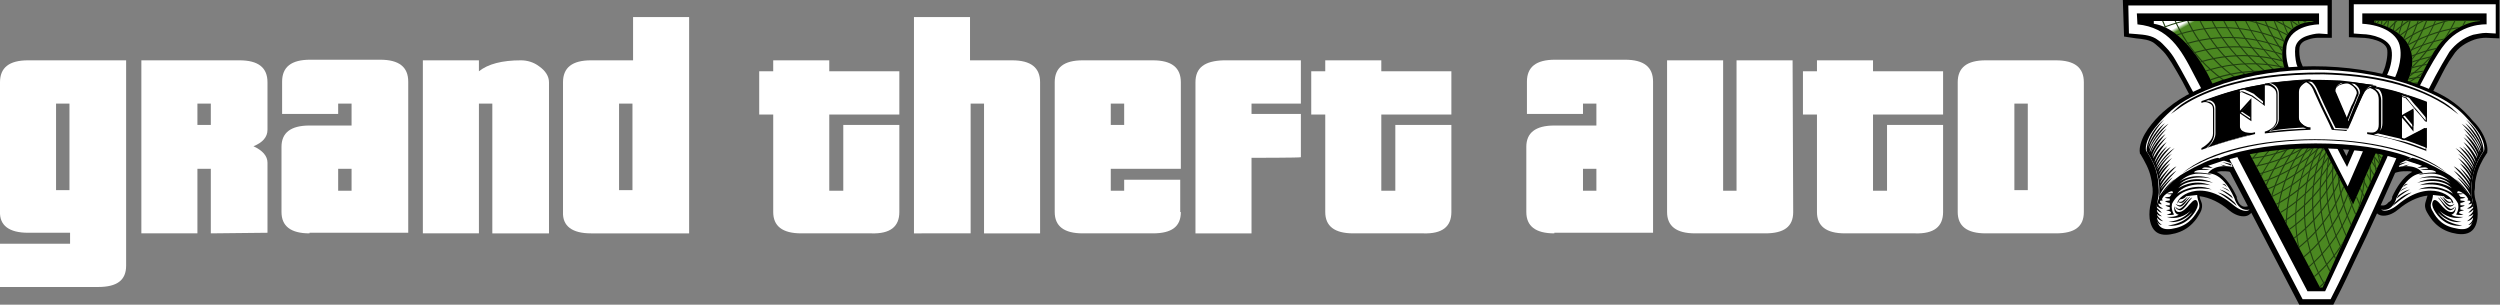 <?xml version="1.0" encoding="UTF-8"?> <!-- Generator: Adobe Illustrator 25.0.0, SVG Export Plug-In . SVG Version: 6.00 Build 0) --> <svg xmlns="http://www.w3.org/2000/svg" xmlns:xlink="http://www.w3.org/1999/xlink" version="1.1" id="Layer_1" x="0px" y="0px" viewBox="0 0 410.3 50" height="50px" style="enable-background:new 0 0 410.3 50;" xml:space="preserve"><rect x="0" y="0" width="410.3" height="50" fill="#808080" stroke="none"/> <style type="text/css"> .st0{fill:#FFFFFF;} .st1{fill-rule:evenodd;clip-rule:evenodd;} .st2{fill-rule:evenodd;clip-rule:evenodd;fill:#FFFFFF;} .st3{clip-path:url(#SVGID_2_);} .st4{fill:url(#SVGID_3_);} .st5{fill:#203F10;} </style> <g> <g> <g> <path class="st0" d="M20.7,43.6c0,2.4-1.5,3.5-4.6,3.5H0v-7.1h11.5v-1.8H4.6c-3.1,0-4.7-1.2-4.6-3.5V13.5c0-2.4,1.5-3.6,4.6-3.6 h16.1V43.6z M11.5,17H9.2v14.2h2.2V17z"></path> <path class="st0" d="M34.6,38.3V27.7h-2.2v10.6h-9.2V9.9h16.1c3.1,0,4.6,1.2,4.6,3.6v7.8c0,1.2-0.8,2.1-2.3,2.7 c1.5,0.7,2.3,1.6,2.3,2.7v11.5L34.6,38.3L34.6,38.3z M34.6,17h-2.2v3.5h2.2V17z"></path> <path class="st0" d="M50.8,38.3c-3.1,0-4.6-1.2-4.6-3.5V24.1c0-2.3,1.5-3.5,4.6-3.5h6.9V17h-2.2v1.7h-9.2v-5.3 c0-2.4,1.5-3.6,4.6-3.6h11.5c3.1,0,4.6,1.2,4.6,3.6v24.8H50.8z M57.7,27.7h-2.2v3.6h2.2V27.7z"></path> <path class="st0" d="M80.8,38.3V17h-2.2v21.3h-9.2V9.9h9.2v1.8c1.5-1.2,3.8-1.8,6.9-1.8c1,0,2.1,0.3,3,1c1,0.7,1.6,1.6,1.6,2.6 v24.8C90,38.3,80.8,38.3,80.8,38.3z"></path> <path class="st0" d="M97,38.3c-3.1,0-4.7-1.2-4.6-3.5V13.5c0-2.4,1.5-3.6,4.6-3.6h6.9V2.8h9.2v35.5H97z M103.8,17h-2.2v14.2h2.2 V17z"></path> <path class="st0" d="M147.6,34.8c0,2.4-1.5,3.6-4.6,3.5h-11.5c-3.1,0-4.6-1.2-4.6-3.5v-16h-2.3v-7.1h2.3V9.9h9.2v1.8h11.5v7.1 h-11.5v12.5h2.3V20.5h9.2L147.6,34.8L147.6,34.8z"></path> <path class="st0" d="M161.5,38.3V17h-2.2v21.3H150V2.8h9.2v7.1h6.9c3.1,0,4.6,1.2,4.6,3.6v24.8H161.5z"></path> <path class="st0" d="M193.8,34.8c0,2.4-1.5,3.5-4.6,3.5h-11.5c-3.1,0-4.6-1.2-4.6-3.5V13.5c0-2.4,1.5-3.6,4.6-3.6h11.5 c3.1,0,4.6,1.2,4.6,3.6v14.2h-11.5v3.6h2.2v-1.8h9.2V34.8z M184.5,17h-2.2v3.5h2.2V17z"></path> <path class="st0" d="M205.4,25.9v12.4h-9.2V13.5c0-2.4,1.5-3.5,4.6-3.6h12.7V17h-8.1v1.7h8.1v7.1 C213.5,25.9,205.4,25.9,205.4,25.9z"></path> <path class="st0" d="M238.2,34.8c0,2.4-1.5,3.6-4.6,3.5h-11.5c-3.1,0-4.6-1.2-4.6-3.5v-16h-2.3v-7.1h2.3V9.9h9.2v1.8h11.5v7.1 h-11.5v12.5h2.3V20.5h9.2L238.2,34.8L238.2,34.8z"></path> <path class="st0" d="M255.1,38.3c-3.1,0-4.6-1.2-4.6-3.5V24.1c0-2.3,1.5-3.5,4.6-3.5h6.9V17h-2.2v1.7h-9.2v-5.3 c0-2.4,1.5-3.6,4.6-3.6h11.5c3.1,0,4.6,1.2,4.6,3.6v24.8H255.1z M262,27.7h-2.2v3.6h2.2V27.7z"></path> <path class="st0" d="M294.3,34.8c0,2.4-1.5,3.5-4.6,3.5h-11.5c-3.1,0-4.6-1.2-4.6-3.5V9.9h9.2v21.4h2.2V9.9h9.2L294.3,34.8 L294.3,34.8z"></path> <path class="st0" d="M318.9,34.8c0,2.4-1.5,3.6-4.6,3.5h-11.5c-3.1,0-4.6-1.2-4.6-3.5v-16h-2.3v-7.1h2.3V9.9h9.2v1.8h11.5v7.1 h-11.5v12.5h2.3V20.5h9.2V34.8z"></path> <path class="st0" d="M342,34.8c0,2.4-1.5,3.5-4.6,3.5h-11.5c-3.1,0-4.6-1.2-4.6-3.5V13.5c0-2.4,1.5-3.6,4.6-3.6h11.5 c3.1,0,4.6,1.2,4.6,3.6V34.8z M332.8,17h-2.2v14.2h2.2V17z"></path> </g> </g> <g> <g> <path class="st1" d="M385.1,25.6l6.1-14c0.4-0.9,0.7-2.4,0.6-3.4c-0.2-1.5-3-2-4.2-2l-2.1-0.1V0h24.7v6.3L408,6.2 c-0.6,0-1.3,0.1-1.9,0.3c-1.4,0.5-2.7,1.3-3.5,2.6c-0.9,1.2-1.6,2.6-2.3,4c-2.4,4.5-4.5,9.2-6.6,13.9c-2.3,5.2-4.6,10.4-7.1,15.5 c-1,2.1-2,4.3-3.1,6.4l-0.6,1.2h-5.5l-12.1-23.2l-7.1-13.5c-0.6-1.1-1.2-2.1-1.8-3.1c-0.4-0.6-0.9-1.4-1.4-1.9 c-0.4-0.4-0.8-0.8-1.3-1.2c-0.8-0.7-2.1-0.8-3.1-0.9L348.6,6l-0.2-6h34.3v6.2h-2.2c-0.5,0-1.2,0.1-1.7,0.3 c-0.7,0.2-1.3,0.6-1.4,1.3c-0.1,0.7,0,1.7,0.2,2.3c0.1,0.3,0.3,0.7,0.4,1c0.3,0.8,0.7,1.5,1.1,2.3c1,2.1,2,4.2,3.1,6.3 C383.1,21.7,384.1,23.6,385.1,25.6"></path> <path class="st2" d="M380.6,5.5c-0.6,0-1.4,0.2-2,0.4c-0.9,0.3-1.7,0.9-1.9,1.9c-0.1,0.8,0,1.9,0.2,2.7c0.1,0.3,0.3,0.8,0.4,1.1 c0.3,0.8,0.7,1.5,1.1,2.3c1,2.1,2.1,4.2,3.1,6.3c1.2,2.4,2.4,4.8,3.7,7.2l6.7-15.4c0.5-1.1,0.8-2.7,0.6-3.8 c-0.3-1.9-3.3-2.6-4.8-2.6l-1.4-0.1V0.7h23.3v4.8L408,5.4c-0.7,0-1.5,0.2-2.1,0.3c-1.6,0.5-2.9,1.5-3.9,2.8 c-0.8,1.3-1.6,2.7-2.3,4c-2.4,4.5-4.6,9.2-6.6,13.9c-2.3,5.2-4.6,10.4-7.1,15.5c-1,2.1-2,4.3-3.1,6.4l-0.4,0.8h-4.6l-11.9-22.8 L358.8,13c-0.6-1.1-1.2-2.2-1.8-3.2c-0.4-0.7-1-1.5-1.5-2c-0.4-0.4-0.8-0.9-1.3-1.2c-1-0.8-2.3-0.9-3.5-1l-1.3-0.1l-0.1-4.6H382 v4.7L380.6,5.5"></path> <path class="st1" d="M350.7,2.2h29.9V4c0,0-4.6,0-5.3,3.4c0,0-0.3,1.4,0.2,3.3c0.5,2,9.8,19.9,9.8,19.9l7.9-18.2 c0,0,1.1-2.4,0.7-4.6c-0.3-2.2-2.8-3.7-6.2-3.9V2.2h20.4V4c0,0-4.4-0.3-7.3,3.8c0,0-3.6,4.8-9.1,18.2 c-5.5,12-10.1,21.8-10.1,21.8h-2.9l-11.5-22l-7.1-13.5c-2.2-4.3-4.2-7.8-9.3-8.3L350.7,2.2"></path> </g> <g transform="matrix(.125 0 0 -.125 -137.431 899.462)"> <g> <defs> <path id="SVGID_1_" d="M4136.6,7168v-0.8c-34-0.8-46.1-28.7-38.5-58.8c4.9-19.2,90.9-181,90.9-181l72.9,165.1 c0,0,26.4,55.3-45.1,73.7v2.4h138.6v-0.6c0,0-35-0.3-60.3-40.4c-25.3-40.1-146.2-309.4-146.2-309.4h-3.4l-92,174.9l-50,94.4 c0,0-30.7,69.9-76.2,77v3.6L4136.6,7168L4136.6,7168z"></path> </defs> <clipPath id="SVGID_2_"> <use xlink:href="#SVGID_1_" style="overflow:visible;"></use> </clipPath> <g class="st3"> <linearGradient id="SVGID_3_" gradientUnits="userSpaceOnUse" x1="25561.975" y1="79752.891" x2="25605.041" y2="79752.891" gradientTransform="matrix(6.094437e-02 -0.109 0.109 6.094437e-02 -6157.512 5162.272)"> <stop offset="0" style="stop-color:#FFFFFF"></stop> <stop offset="1" style="stop-color:#4B8821"></stop> </linearGradient> <path class="st4" d="M4136.6,7168v-0.8c-34-0.8-46.1-28.7-38.5-58.8c4.9-19.2,90.9-181,90.9-181l72.9,165.1 c0,0,26.4,55.3-45.1,73.7v2.4h138.6v-0.6c0,0-35-0.3-60.3-40.4c-25.3-40.1-146.2-309.4-146.2-309.4h-3.4l-92,174.9l-50,94.4 c0,0-30.7,69.9-76.2,77v3.6L4136.6,7168"></path> <g> <path class="st5" d="M4339.7,7137.3c53.8,0,102.5-21.8,137.7-57c35.2-35.2,57-83.9,57-137.7s-21.8-102.5-57-137.7 c-35.2-35.2-83.9-57-137.7-57s-102.5,21.8-137.7,57c-35.2,35.2-57,83.9-57,137.7s21.8,102.5,57,137.7 C4237.2,7115.5,4285.9,7137.3,4339.7,7137.3z M4476.4,7079.2c-35,35-83.3,56.6-136.7,56.6c-53.4,0-101.7-21.6-136.7-56.6 c-35-35-56.6-83.3-56.6-136.7c0-53.4,21.6-101.7,56.6-136.7c35-35,83.3-56.6,136.7-56.6c53.4,0,101.7,21.6,136.7,56.6 s56.6,83.3,56.6,136.7C4533,6995.9,4511.4,7044.3,4476.4,7079.2"></path> <path class="st5" d="M4345.2,7125c53.6-4.2,100.5-29.8,132.8-67.7c32.4-37.9,50.3-88.2,46.1-141.8 c-4.2-53.6-29.8-100.4-67.7-132.8c-37.9-32.4-88.2-50.3-141.8-46.1c-53.6,4.2-100.5,29.8-132.8,67.7 c-32.4,37.9-50.3,88.2-46.1,141.8c4.2,53.6,29.8,100.5,67.7,132.8C4241.3,7111.4,4291.6,7129.3,4345.2,7125L4345.2,7125z M4476.9,7056.4c-32.1,37.6-78.6,63-131.8,67.2h0c-53.2,4.2-103.1-13.6-140.7-45.7c-37.6-32.1-63-78.6-67.2-131.8v0 c-4.2-53.2,13.6-103.1,45.7-140.7c32.1-37.6,78.6-63,131.8-67.2c53.2-4.2,103.1,13.6,140.7,45.7s63,78.6,67.2,131.8 C4526.8,6968.9,4509,7018.8,4476.9,7056.4L4476.9,7056.4z M4345.1,7123.6L4345.1,7123.6L4345.1,7123.6z M4137.2,6946.1 L4137.2,6946.1L4137.2,6946.1z"></path> <path class="st5" d="M4349.7,7112.4c53.1-8.4,97.8-37.6,127.1-77.9c29.3-40.3,43.2-91.8,34.8-145 c-8.4-53.1-37.6-97.8-77.9-127.1c-40.3-29.3-91.8-43.2-145-34.8c-53.1,8.4-97.8,37.6-127.1,77.9 c-29.3,40.3-43.2,91.8-34.8,145c8.4,53.1,37.6,97.8,77.9,127.1C4245.1,7106.9,4296.6,7120.8,4349.7,7112.4L4349.7,7112.4z M4475.6,7033.6c-29.1,40-73.4,69-126.2,77.3c-52.7,8.4-103.8-5.5-143.9-34.5c-40-29.1-69-73.4-77.3-126.2 c-8.4-52.7,5.5-103.8,34.5-143.9c29.1-40,73.4-69,126.2-77.3c52.7-8.4,103.8,5.5,143.9,34.5c40,29.1,69,73.4,77.3,126.2 C4518.5,6942.5,4504.7,6993.6,4475.6,7033.6"></path> <path class="st5" d="M4353.1,7099.4L4353.1,7099.4L4353.1,7099.4c52.4-12.6,94.7-45.2,120.7-87.7 c26-42.5,35.9-94.9,23.3-147.1v0l0-0.1c-12.6-52.3-45.1-94.6-87.6-120.6c-42.5-26-94.9-35.9-147.2-23.3 c-52.3,12.6-94.6,45.1-120.6,87.6c-26,42.5-35.9,94.9-23.3,147.2c12.6,52.3,45.1,94.6,87.6,120.6 C4248.4,7102.1,4300.8,7111.9,4353.1,7099.4L4353.1,7099.4z M4472.5,7011c-25.8,42.2-67.8,74.5-119.7,87l0,0 c-51.9,12.5-104,2.7-146.1-23.1c-42.2-25.8-74.5-67.8-87-119.7c-12.5-51.9-2.7-104,23.1-146.1c25.8-42.2,67.8-74.5,119.7-87 c51.9-12.5,104-2.7,146.1,23.1c42.2,25.8,74.5,67.8,87,119.7l0,0C4508.1,6916.8,4498.4,6968.8,4472.5,7011"></path> <path class="st5" d="M4355.6,7086.2c51.1-16.6,90.7-52.4,113.3-96.8c22.6-44.4,28.3-97.5,11.7-148.6 c-16.6-51.1-52.4-90.7-96.8-113.3c-44.4-22.6-97.5-28.3-148.6-11.7c-51.2,16.6-90.7,52.4-113.3,96.8 c-22.6,44.4-28.3,97.5-11.7,148.6c16.6,51.1,52.4,90.7,96.8,113.3C4251.4,7097.1,4304.5,7102.8,4355.6,7086.2L4355.6,7086.2z M4467.7,6988.7c-22.5,44.1-61.7,79.6-112.5,96.1c-50.8,16.5-103.4,10.9-147.5-11.6c-44.1-22.5-79.6-61.7-96.1-112.5 c-16.5-50.8-10.9-103.4,11.6-147.5c22.5-44.1,61.7-79.6,112.5-96.1c50.8-16.5,103.4-10.9,147.5,11.6 c44.1,22.5,79.6,61.7,96.1,112.5C4495.8,6891.9,4490.1,6944.6,4467.7,6988.7"></path> <path class="st5" d="M4357.1,7072.8c49.7-20.6,86.3-59.4,105.4-105.4c19.1-46.1,20.6-99.4,0-149.1 c-20.6-49.7-59.4-86.3-105.4-105.4c-46.1-19.1-99.4-20.6-149.1,0c-49.7,20.6-86.3,59.4-105.4,105.4 c-19.1,46.1-20.6,99.4,0,149.1c20.6,49.7,59.4,86.3,105.4,105.4C4254,7091.9,4307.4,7093.4,4357.1,7072.8L4357.1,7072.8z M4461.1,6966.8c-18.9,45.7-55.3,84.2-104.6,104.6c-49.3,20.4-102.3,19-148,0c-45.7-18.9-84.2-55.3-104.6-104.6 c-20.4-49.3-19-102.3,0-148c18.9-45.7,55.3-84.2,104.6-104.6c49.3-20.4,102.3-19,148,0c45.7,18.9,84.2,55.3,104.6,104.6 C4481.5,6868.2,4480,6921.1,4461.1,6966.8"></path> <path class="st5" d="M4357.4,7059.4c47.9-24.4,81.4-66,96.8-113.4c15.4-47.4,12.7-100.7-11.7-148.6 c-24.4-47.9-66-81.4-113.4-96.8c-47.4-15.4-100.7-12.7-148.6,11.7c-47.9,24.4-81.4,66-96.8,113.4s-12.7,100.7,11.7,148.6 c24.4,47.9,66,81.4,113.4,96.8C4256.2,7086.5,4309.5,7083.8,4357.4,7059.4z M4452.8,6945.5c-15.3,47.1-48.5,88.3-96.1,112.5 c-47.6,24.2-100.4,26.9-147.5,11.6c-47.1-15.3-88.3-48.5-112.5-96.1c-24.2-47.6-26.9-100.4-11.6-147.5 c15.3-47.1,48.5-88.3,96.1-112.5c47.6-24.2,100.4-26.9,147.5-11.6c47.1,15.3,88.3,48.5,112.5,96.1 C4465.4,6845.6,4468.1,6898.5,4452.8,6945.5"></path> <path class="st5" d="M4356,7044.7L4356,7044.7c-45.5,27.9-98,34.7-146.1,23.2c-48.1-11.5-91.8-41.4-119.7-86.9l0,0 c-27.9-45.5-34.7-98-23.2-146.1c11.5-48.1,41.4-91.8,86.9-119.7l0,0c45.5-27.9,98-34.7,146.1-23.2 c48.1,11.5,91.8,41.4,119.7,86.9l0,0c27.9,45.5,34.7,98,23.2,146.1C4431.4,6973.1,4401.5,7016.8,4356,7044.7L4356,7044.7z M4356.8,7045.9c45.8-28.1,75.9-72.1,87.5-120.6c11.6-48.5,4.8-101.4-23.4-147.2l0-0.1l0,0c-28.1-45.8-72.1-75.9-120.6-87.5 c-48.5-11.6-101.4-4.8-147.2,23.4l-0.1,0l0,0c-45.8,28.1-75.9,72.1-87.5,120.6c-11.6,48.5-4.8,101.4,23.4,147.2l0,0.1l0,0 c28.1,45.8,72.1,75.9,120.6,87.5C4258,7080.9,4310.9,7074.1,4356.8,7045.9L4356.8,7045.9L4356.8,7045.9"></path> <path class="st5" d="M4354.1,7031.4L4354.1,7031.4c-43.2,31.4-95,42.3-143.9,34.6c-48.9-7.7-94.8-34.1-126.2-77.3 c-31.4-43.2-42.3-95-34.6-143.9c7.7-48.9,34.1-94.8,77.3-126.2c43.2-31.4,95-42.3,143.9-34.6c48.9,7.7,94.8,34.1,126.2,77.3 l0,0c31.4,43.2,42.3,95,34.6,143.9C4423.7,6954.1,4397.3,7000,4354.1,7031.4L4354.1,7031.4z M4355.1,7032.6 c43.5-31.6,70-77.9,77.8-127.1c7.8-49.2-3.2-101.4-34.8-144.9l0-0.1l0,0c-31.6-43.5-77.9-70-127.1-77.8 c-49.2-7.8-101.4,3.2-144.9,34.8c-43.5,31.6-70.1,77.9-77.9,127.1c-7.8,49.2,3.2,101.4,34.8,144.9 c31.6,43.5,77.9,70.1,127.1,77.9C4259.3,7075.2,4311.5,7064.2,4355.1,7032.6L4355.1,7032.6L4355.1,7032.6"></path> <path class="st5" d="M4352.2,7019.5c40.9-34.9,63.7-83.2,67.6-132.8c3.9-49.7-11.2-100.9-46.1-141.8 c-69.9-81.8-192.8-91.4-274.6-21.5l0,0c-40.9,34.9-63.7,83.2-67.6,132.8c-3.9,49.7,11.2,100.9,46.1,141.8l0,0 c34.9,40.9,83.2,63.7,132.8,67.6C4260.2,7069.5,4311.3,7054.4,4352.2,7019.5L4352.2,7019.5L4352.2,7019.5z M4418.4,6886.5 c-3.9,49.3-26.5,97.2-67.1,131.9v0c-40.6,34.7-91.4,49.6-140.7,45.8c-49.3-3.9-97.2-26.5-131.9-67.1l0,0 c-34.7-40.6-49.6-91.4-45.8-140.7c3.9-49.3,26.5-97.2,67.1-131.9l0,0c81.2-69.4,203.2-59.8,272.6,21.4 C4407.3,6786.4,4422.3,6837.2,4418.4,6886.5L4418.4,6886.5z M4100.1,6724.4L4100.1,6724.4L4100.1,6724.4"></path> <path class="st5" d="M4348.4,7006.6c38-38,57-87.9,57-137.7c0-49.8-19.1-99.7-57.1-137.7c-38-38-87.9-57-137.7-57 c-49.8,0-99.7,19.1-137.7,57.1c-38,38-57,87.9-57,137.7c0,49.8,19.1,99.7,57.1,137.7c38,38,87.9,57,137.7,57 C4260.6,7063.6,4310.4,7044.6,4348.4,7006.6L4348.4,7006.6z M4404,6868.8c0,49.5-18.8,99-56.6,136.7 c-37.7,37.8-87.2,56.7-136.7,56.7s-99-18.8-136.7-56.6c-37.8-37.7-56.7-87.2-56.7-136.7c0-49.5,18.8-99,56.6-136.7 c37.7-37.8,87.2-56.7,136.7-56.7c49.5,0,99,18.8,136.7,56.6C4385,6769.9,4403.9,6819.3,4404,6868.8"></path> <path class="st5" d="M4343.6,6994L4343.6,6994c34.9-40.9,49.9-92.1,46-141.8c-3.9-49.7-26.8-97.9-67.7-132.8l0,0 c-40.9-34.9-92.1-49.9-141.8-46c-49.7,3.9-97.9,26.8-132.8,67.7l0,0c-34.9,40.9-49.9,92.1-46,141.8 c3.9,49.7,26.8,97.9,67.7,132.8l0,0c40.9,34.9,92.1,49.9,141.8,46C4260.5,7057.8,4308.7,7034.9,4343.6,6994L4343.6,6994z M4388.2,6852.3c3.9,49.3-11,100.1-45.7,140.7v0c-34.7,40.6-82.5,63.3-131.8,67.2c-49.3,3.9-100.1-11-140.7-45.7l0,0 c-40.6-34.7-63.3-82.5-67.2-131.8c-3.9-49.3,11-100.1,45.7-140.7l0,0c34.7-40.6,82.5-63.3,131.8-67.2 c49.3-3.9,100.1,11,140.7,45.7l0,0C4361.5,6755.2,4384.3,6803,4388.2,6852.3"></path> <path class="st5" d="M4337.8,6981.9c31.6-43.5,42.6-95.7,34.7-145c-7.8-49.2-34.4-95.5-77.9-127.1 c-43.5-31.6-95.7-42.6-145-34.7c-49.2,7.8-95.5,34.4-127.1,77.9c-31.6,43.5-42.6,95.7-34.7,145c7.8,49.2,34.4,95.5,77.9,127.1 c43.5,31.6,95.7,42.6,145,34.7C4260,7052,4306.2,7025.4,4337.8,6981.9L4337.8,6981.9z M4371.1,6837.1 c7.8,48.9-3.1,100.7-34.5,143.9c-31.4,43.2-77.3,69.6-126.1,77.4c-48.9,7.8-100.7-3.1-143.9-34.5 c-43.2-31.4-69.6-77.3-77.4-126.1c-7.8-48.9,3.1-100.7,34.5-143.9c31.4-43.2,77.3-69.6,126.1-77.4 c48.9-7.8,100.7,3.1,143.9,34.5C4337,6742.4,4363.4,6788.3,4371.1,6837.1"></path> <path class="st5" d="M4331.1,6970.2c28.1-45.9,34.9-98.8,23.2-147.2c-11.7-48.4-41.8-92.4-87.6-120.5l0,0l-0.1,0 c-45.9-28.1-98.8-34.9-147.2-23.2c-48.4,11.7-92.4,41.8-120.5,87.6l0,0l0,0.1c-28.1,45.9-34.9,98.8-23.2,147.2 c11.7,48.4,41.8,92.4,87.6,120.5l0,0l0.1,0c45.9,28.1,98.8,34.9,147.2,23.2C4259,7046.2,4303,7016.1,4331.1,6970.2 L4331.1,6970.2z M4353,6823.3c11.6,48.1,4.8,100.6-23.1,146.2c-27.9,45.5-71.6,75.5-119.7,87c-48.1,11.6-100.6,4.8-146.1-23.1 l0,0c-45.5-27.9-75.5-71.6-87-119.7c-11.6-48.1-4.8-100.6,23.1-146.1l0,0c27.9-45.5,71.6-75.5,119.7-87 c48.1-11.6,100.6-4.8,146.1,23.1l0,0C4311.5,6731.5,4341.4,6775.2,4353,6823.3"></path> <path class="st5" d="M4323.5,6959.1c24.4-47.9,27-101.2,11.6-148.6c-15.4-47.4-48.9-88.9-96.9-113.3 c-47.9-24.4-101.2-27-148.6-11.6c-47.4,15.4-88.9,48.9-113.2,96.8l0,0l-0.1,0.1c-24.4,47.9-27,101.2-11.6,148.6 c15.4,47.4,48.9,88.9,96.8,113.2l0,0l0.1,0.1c47.9,24.4,101.2,27,148.6,11.6c47.4-15.4,88.9-48.9,113.2-96.8l0,0 L4323.5,6959.1L4323.5,6959.1z M4333.7,6811c15.3,47,12.7,99.9-11.5,147.5l0,0c-24.2,47.6-65.4,80.8-112.5,96.2 c-47,15.3-99.9,12.7-147.5-11.5l0,0c-47.6-24.2-80.8-65.4-96.2-112.5c-15.3-47-12.7-99.9,11.5-147.5l0,0 c24.2-47.6,65.4-80.8,112.5-96.2c47-15.3,99.9-12.7,147.5,11.5C4285.2,6722.7,4318.4,6763.9,4333.7,6811"></path> <path class="st5" d="M4315.1,6948.7c20.6-49.7,19-103-0.1-149.1c-19.1-46-55.8-84.8-105.5-105.3c-49.7-20.6-103-19-149.1,0.1 c-46,19.1-84.8,55.8-105.4,105.5c-20.6,49.7-19,103,0.1,149.1c19.1,46,55.8,84.8,105.5,105.3c49.7,20.6,103,19,149.1-0.1 C4255.8,7035,4294.5,6998.4,4315.1,6948.7L4315.1,6948.7z M4313.6,6800.2c19,45.7,20.5,98.6,0.1,148 c-20.4,49.3-58.9,85.7-104.6,104.7c-45.7,19-98.6,20.5-148,0.1c-49.3-20.4-85.7-58.9-104.7-104.6c-19-45.7-20.5-98.6-0.1-148 c20.4-49.3,58.9-85.7,104.6-104.7c45.7-19,98.6-20.5,148-0.1C4258.3,6716,4294.7,6754.5,4313.6,6800.2"></path> <path class="st5" d="M4305.8,6938.9c16.6-51.2,10.9-104.2-11.8-148.6c-22.7-44.4-62.3-80.2-113.4-96.7 c-51.2-16.6-104.2-10.9-148.6,11.8c-44.4,22.7-80.2,62.3-96.7,113.4c-16.6,51.2-10.9,104.2,11.8,148.6 c22.7,44.4,62.3,80.2,113.4,96.7c51.2,16.6,104.2,10.9,148.6-11.8C4253.5,7029.7,4289.2,6990.1,4305.8,6938.9L4305.8,6938.9z M4292.7,6791c22.5,44.1,28.2,96.7,11.7,147.5c-16.5,50.8-52,90.1-96,112.6c-44.1,22.5-96.7,28.2-147.5,11.7 c-50.8-16.5-90.1-52-112.6-96c-22.5-44.1-28.2-96.7-11.7-147.5c16.5-50.8,52-90.1,96-112.6c44.1-22.5,96.7-28.2,147.5-11.7 C4230.9,6711.4,4270.2,6746.9,4292.7,6791"></path> <path class="st5" d="M4294.4,6929.6L4294.4,6929.6c-12.4,51.9-44.7,93.9-86.9,119.8c-42.2,25.9-94.2,35.7-146.1,23.2h0 c-51.9-12.4-93.9-44.7-119.8-86.9c-25.9-42.1-35.7-94.2-23.3-146l0-0.1v-0.1c12.4-51.9,44.7-93.8,86.9-119.7 c42.2-25.9,94.2-35.7,146.1-23.2l0,0c51.9,12.4,93.9,44.7,119.7,86.9C4297.1,6825.6,4306.8,6877.7,4294.4,6929.6 L4294.4,6929.6z M4295.8,6929.8c12.5-52.3,2.6-104.7-23.4-147.1c-26.1-42.5-68.4-75-120.7-87.5l-0.1,0h0 c-52.3-12.5-104.7-2.6-147.1,23.4c-42.5,26.1-75,68.3-87.5,120.6v0l0,0.1v0l0,0.1v0c-12.5,52.3-2.6,104.7,23.4,147.1 c26.1,42.5,68.3,75,120.6,87.5l0.1,0h0.1c52.3,12.5,104.7,2.6,147.1-23.4C4250.8,7024.5,4283.3,6982.2,4295.8,6929.8 L4295.8,6929.8L4295.8,6929.8"></path> <path class="st5" d="M4285.2,6921.7c8.4-53.1-5.6-104.6-34.9-144.9c-29.3-40.3-74-69.4-127.2-77.8 c-53.1-8.4-104.6,5.6-144.9,34.9s-69.4,74-77.8,127.2c-8.4,53.1,5.6,104.6,34.9,144.9c29.3,40.3,74,69.4,127.2,77.8 c53.1,8.4,104.6-5.6,144.9-34.9C4247.7,7019.6,4276.8,6974.8,4285.2,6921.7z M4249.1,6777.6c29.1,40,43,91.1,34.6,143.9 c-8.3,52.7-37.2,97.1-77.2,126.2c-40,29.1-91.1,43-143.9,34.6c-52.7-8.3-97.1-37.2-126.2-77.2c-29.1-40-43-91.1-34.6-143.9 c8.3-52.7,37.2-97.1,77.2-126.2c40-29.1,91.1-43,143.9-34.6C4175.6,6708.7,4220,6737.6,4249.1,6777.6"></path> <path class="st5" d="M4273.9,6914.4c4.2-53.6-13.8-103.9-46.2-141.7c-32.4-37.9-79.3-63.4-132.9-67.6h0 c-53.6-4.2-103.9,13.8-141.7,46.2c-37.9,32.4-63.4,79.3-67.6,132.9v0c-4.2,53.6,13.8,103.9,46.2,141.7 c32.4,37.9,79.3,63.4,132.9,67.6c53.6,4.2,103.9-13.8,141.7-46.2S4269.7,6968,4273.9,6914.4L4273.9,6914.4z M4226.6,6773.6 c32.2,37.6,50,87.5,45.8,140.7c-4.1,53.2-29.5,99.7-67.1,131.9c-37.6,32.2-87.5,50-140.7,45.8c-53.2-4.1-99.7-29.5-131.9-67.1 c-32.2-37.6-50-87.5-45.8-140.7v0c4.2-53.2,29.5-99.7,67.1-131.9c37.6-32.2,87.5-50,140.7-45.8h0 C4148,6710.7,4194.5,6736,4226.6,6773.6L4226.6,6773.6z M4094.8,6705.1L4094.8,6705.1L4094.8,6705.1z M3885.5,6884.1 L3885.5,6884.1L3885.5,6884.1"></path> <path class="st5" d="M4262.1,6908c0-53.8-21.9-102.5-57.2-137.7c-35.3-35.2-84-57-137.8-56.9c-53.8,0-102.5,21.9-137.7,57.2 c-35.2,35.3-57,84-56.9,137.8h0h0c0,53.8,21.9,102.5,57.2,137.7c35.3,35.2,84,57,137.8,56.9v0h0v0 c53.8,0,102.5-21.9,137.7-57.2C4240.4,7010.5,4262.1,6961.8,4262.1,6908L4262.1,6908L4262.1,6908L4262.1,6908L4262.1,6908z M4203.9,6771.3c35,35,56.7,83.3,56.7,136.7h0v0h0c0,53.4-21.6,101.7-56.5,136.7c-35,35-83.3,56.7-136.7,56.7v0h0v0 c-53.4,0-101.7-21.6-136.7-56.5c-35-35-56.7-83.3-56.7-136.7h0h0c0-53.4,21.6-101.7,56.5-136.7c35-35,83.3-56.7,136.7-56.7 C4120.5,6714.8,4168.9,6736.4,4203.9,6771.3"></path> <path class="st5" d="M4249.8,6902.5c-4.3-53.6-29.9-100.4-67.8-132.8c-37.9-32.3-88.2-50.2-141.8-46 c-53.6,4.3-100.4,29.9-132.8,67.8c-32.3,37.9-50.2,88.2-46,141.8c4.3,53.6,29.9,100.4,67.8,132.8 c37.9,32.3,88.2,50.2,141.8,46h0c53.6-4.3,100.4-29.9,132.8-67.8C4236.2,7006.4,4254.1,6956.1,4249.8,6902.5L4249.8,6902.5z M4181.1,6770.8c37.6,32.1,63,78.6,67.3,131.8s-13.5,103.1-45.6,140.8c-32.1,37.6-78.6,63-131.8,67.3h0 c-53.2,4.2-103.1-13.5-140.8-45.6c-37.6-32.1-63.1-78.6-67.3-131.8c-4.2-53.2,13.5-103.1,45.6-140.8 c32.1-37.6,78.6-63,131.8-67.3C4093.5,6721,4143.4,6738.7,4181.1,6770.8z M4071.1,7112.1L4071.1,7112.1L4071.1,7112.1z M4249.8,6902.5L4249.8,6902.5L4249.8,6902.5"></path> <path class="st5" d="M4237.1,6898c-8.5-53.1-37.6-97.8-78-127c-40.4-29.3-91.9-43.1-145-34.7c-53.1,8.5-97.8,37.6-127,78 c-29.3,40.4-43.1,91.9-34.7,145s37.6,97.8,78,127c40.4,29.3,91.9,43.1,145,34.7c53.1-8.5,97.8-37.6,127-78 C4231.7,7002.6,4245.6,6951.1,4237.1,6898z M4158.3,6772.1c40.1,29,69,73.4,77.4,126.1c8.4,52.7-5.4,103.9-34.4,143.9 s-73.4,69-126.1,77.4c-52.7,8.4-103.9-5.4-143.9-34.4c-40.1-29-69-73.4-77.4-126.1c-8.4-52.7,5.4-103.9,34.4-143.9 c29-40.1,73.4-69,126.1-77.4C4067.1,6729.3,4118.2,6743.1,4158.3,6772.1"></path> <path class="st5" d="M4224.1,6894.5c-12.6-52.3-45.2-94.5-87.7-120.5c-42.5-26-95-35.8-147.3-23.2 c-52.3,12.6-94.5,45.2-120.5,87.7c-26,42.5-35.8,95-23.2,147.3c12.6,52.3,45.2,94.5,87.7,120.5c42.5,26,95,35.8,147.3,23.2 c52.3-12.6,94.5-45.2,120.5-87.7C4227,6999.2,4236.8,6946.8,4224.1,6894.5L4224.1,6894.5z M4135.7,6775.2 c42.2,25.8,74.6,67.7,87.1,119.6c12.5,51.9,2.8,104-23,146.2c-25.8,42.2-67.7,74.6-119.6,87.1c-51.9,12.5-104,2.8-146.2-23 c-42.2-25.8-74.6-67.7-87.1-119.6c-12.5-51.9-2.8-104,23-146.2c25.8-42.2,67.7-74.6,119.6-87.1 C4041.4,6739.7,4093.5,6749.4,4135.7,6775.2"></path> <path class="st5" d="M4210.9,6892.1c-16.7-51.1-52.5-90.7-96.9-113.3c-44.4-22.6-97.5-28.2-148.6-11.6 c-51.1,16.7-90.7,52.5-113.3,96.9c-22.6,44.4-28.2,97.5-11.6,148.6c16.7,51.1,52.5,90.7,96.9,113.3 c44.4,22.6,97.4,28.2,148.5,11.6h0l0.1,0c51.1-16.7,90.7-52.5,113.3-96.9c22.6-44.4,28.2-97.4,11.6-148.5v0L4210.9,6892.1z M4113.4,6780.1c44.1,22.4,79.7,61.7,96.2,112.4l0,0c16.5,50.8,10.9,103.4-11.5,147.5c-22.4,44.1-61.7,79.7-112.4,96.2l0,0 c-50.8,16.5-103.4,10.9-147.5-11.5c-44.1-22.4-79.7-61.7-96.2-112.4c-16.5-50.8-10.9-103.4,11.5-147.5 c22.4-44.1,61.7-79.7,112.4-96.2C4016.6,6752.1,4069.2,6757.7,4113.4,6780.1"></path> <path class="st5" d="M4197.6,6890.6c-20.6-49.7-59.4-86.3-105.5-105.3c-46.1-19-99.4-20.5-149.1,0.1 c-49.7,20.6-86.3,59.4-105.3,105.5c-19,46.1-20.5,99.4,0.1,149.1c20.6,49.7,59.4,86.3,105.5,105.3 c46.1,19,99.4,20.5,149.1-0.1c49.7-20.6,86.3-59.4,105.3-105.5C4216.7,6993.6,4218.2,6940.3,4197.6,6890.6L4197.6,6890.6 L4197.6,6890.6z M4091.5,6786.7c45.7,18.9,84.2,55.2,104.7,104.5c20.5,49.3,19,102.2,0.1,148 c-18.9,45.7-55.2,84.2-104.5,104.7v0c-49.3,20.5-102.2,19-148,0.1c-45.7-18.9-84.2-55.2-104.7-104.5 c-20.5-49.3-19-102.2-0.1-148c18.9-45.7,55.2-84.2,104.5-104.7C3992.8,6766.3,4045.8,6767.8,4091.5,6786.7"></path> <path class="st5" d="M4184.1,6890.3c-24.5-47.9-66-81.3-113.5-96.7c-47.4-15.4-100.7-12.6-148.6,11.8s-81.3,66-96.7,113.5 s-12.6,100.7,11.8,148.6s66,81.3,113.5,96.7c47.4,15.4,100.7,12.6,148.6-11.8c47.9-24.5,81.3-66,96.7-113.5 C4211.3,6991.5,4208.6,6938.2,4184.1,6890.3L4184.1,6890.3z M4070.2,6795c47.1,15.2,88.3,48.4,112.6,96 c24.3,47.5,27,100.4,11.8,147.5c-15.2,47.1-48.4,88.3-96,112.6c-47.5,24.3-100.4,27-147.5,11.8c-47.1-15.2-88.3-48.4-112.6-96 c-24.3-47.5-27-100.4-11.8-147.5c15.2-47.1,48.4-88.3,96-112.6C3970.3,6782.4,4023.2,6779.7,4070.2,6795"></path> <path class="st5" d="M4170.7,6891c-28.2-45.8-72.2-75.9-120.7-87.5s-101.4-4.7-147.2,23.5c-45.8,28.2-75.9,72.2-87.5,120.7 c-11.6,48.5-4.7,101.4,23.5,147.2c28.2,45.8,72.2,75.9,120.7,87.5c48.5,11.6,101.4,4.7,147.2-23.5 c45.8-28.1,75.9-72.2,87.5-120.7C4205.8,6989.7,4198.8,6936.8,4170.7,6891L4170.7,6891z M4049.7,6804.9 c48.1,11.5,91.9,41.4,119.8,86.8c27.9,45.5,34.8,98,23.3,146.1c-11.5,48.1-41.4,91.9-86.8,119.8 c-45.5,27.9-98,34.8-146.1,23.3c-48.1-11.5-91.9-41.4-119.8-86.8c-27.9-45.5-34.8-98-23.3-146.1 c11.5-48.1,41.4-91.9,86.8-119.8C3949,6800.3,4001.5,6793.4,4049.7,6804.9"></path> <path class="st5" d="M4157.4,6892.7c-31.7-43.5-77.9-70-127.2-77.8c-49.2-7.7-101.4,3.3-144.9,35 c-43.5,31.7-70,77.9-77.8,127.2c-7.7,49.2,3.3,101.4,35,144.9c31.7,43.5,77.9,70,127.2,77.8c49.2,7.7,101.4-3.3,144.9-35 c43.5-31.7,70-78,77.8-127.2C4200.1,6988.4,4189,6936.2,4157.4,6892.7L4157.4,6892.7z M4030,6816.4 c48.9,7.7,94.8,34,126.2,77.2c31.4,43.2,42.4,95,34.7,143.8c-7.7,48.9-34,94.8-77.2,126.2c-43.2,31.4-95,42.4-143.8,34.7 c-48.9-7.7-94.8-34-126.2-77.2c-31.4-43.2-42.4-95-34.7-143.8c7.7-48.9,34-94.8,77.2-126.2 C3929.3,6819.7,3981.1,6808.7,4030,6816.4"></path> <path class="st5" d="M4144.2,6895.5c-35-40.9-83.2-63.7-132.9-67.5c-49.7-3.9-100.9,11.2-141.7,46.2 c-40.9,35-63.7,83.2-67.5,132.9c-3.9,49.7,11.3,100.9,46.2,141.7c35,40.9,83.2,63.7,132.9,67.5 c49.7,3.9,100.9-11.3,141.7-46.2c40.9-35,63.7-83.2,67.5-132.9C4194.3,6987.6,4179.2,6936.4,4144.2,6895.5L4144.2,6895.5z M4011.2,6829.4c49.3,3.8,97.2,26.5,131.9,67c34.7,40.6,49.7,91.3,45.9,140.7c-3.8,49.3-26.5,97.2-67,131.9 c-40.6,34.7-91.3,49.7-140.7,45.9c-49.3-3.8-97.2-26.5-131.9-67c-34.7-40.6-49.7-91.3-45.9-140.7c3.8-49.3,26.5-97.2,67-131.9 C3911.1,6840.6,3961.9,6825.6,4011.2,6829.4"></path> <path class="st5" d="M4131.3,6899.3c-38.1-38-87.9-56.9-137.8-56.9c-49.8,0.1-99.7,19.1-137.7,57.2 c-38,38.1-56.9,87.9-56.9,137.8c0.1,49.8,19.1,99.7,57.2,137.7c38.1,38,87.9,56.9,137.8,56.9c49.8-0.1,99.7-19.1,137.7-57.2 c38-38.1,56.9-87.9,56.9-137.8C4188.5,6987.2,4169.4,6937.3,4131.3,6899.3L4131.3,6899.3z M3993.5,6843.9 c49.5-0.1,99,18.8,136.8,56.5c37.8,37.7,56.7,87.2,56.8,136.6c0.1,49.5-18.8,99-56.5,136.8c-37.7,37.8-87.2,56.7-136.6,56.8 c-49.5,0.1-99-18.8-136.8-56.5c-37.8-37.7-56.7-87.2-56.8-136.6c-0.1-49.5,18.8-99,56.5-136.8 C3894.6,6862.9,3944.1,6844,3993.5,6843.9"></path> <path class="st5" d="M4118.8,6904.2c-40.9-34.9-92.1-49.9-141.8-45.9c-49.7,4-97.9,26.9-132.7,67.8 c-34.9,40.9-49.9,92.1-45.9,141.8c4,49.7,26.9,97.9,67.8,132.7c40.9,34.9,92.1,49.9,141.8,45.9c49.7-4,97.9-26.9,132.7-67.8 c34.9-40.9,49.9-92.1,45.9-141.8C4182.6,6987.2,4159.7,6939,4118.8,6904.2L4118.8,6904.2z M3977.1,6859.7 c49.3-3.9,100.1,10.9,140.8,45.6c40.6,34.6,63.4,82.4,67.3,131.8c3.9,49.3-10.9,100.1-45.6,140.8 c-34.6,40.6-82.4,63.4-131.8,67.3c-49.3,3.9-100.1-10.9-140.8-45.5c-40.6-34.6-63.4-82.4-67.3-131.8 c-3.9-49.3,10.9-100.1,45.6-140.8C3879.9,6886.4,3927.7,6863.7,3977.1,6859.7"></path> <path class="st5" d="M4106.6,6909.9c-43.6-31.6-95.8-42.5-145-34.6c-49.2,7.9-95.4,34.5-127,78c-31.6,43.6-42.5,95.8-34.6,145 c7.9,49.2,34.5,95.5,78,127c43.5,31.6,95.8,42.5,145,34.6c49.2-7.9,95.4-34.5,127-78h0l0-0.1c31.6-43.6,42.5-95.8,34.6-145 C4176.8,6987.8,4150.2,6941.5,4106.6,6909.9L4106.6,6909.9L4106.6,6909.9L4106.6,6909.9z M3961.9,6876.8 c48.9-7.8,100.7,3,143.9,34.4l0,0c43.2,31.3,69.7,77.2,77.5,126.1c7.8,48.9-3,100.7-34.4,143.9l0,0 c-31.3,43.2-77.2,69.7-126.1,77.5c-48.9,7.8-100.7-3-143.9-34.4c-43.2-31.3-69.7-77.2-77.5-126.1 c-7.8-48.9,3-100.7,34.4-143.9C3867.1,6911,3913,6884.6,3961.9,6876.8"></path> <path class="st5" d="M4095,6916.7c-45.9-28-98.8-34.8-147.3-23.1c-48.5,11.7-92.4,41.9-120.5,87.8 c-28,45.9-34.8,98.8-23.1,147.3c11.7,48.5,41.9,92.4,87.8,120.5c45.9,28,98.8,34.8,147.3,23.1c48.5-11.7,92.4-41.9,120.5-87.8 c28-45.9,34.8-98.8,23.1-147.3C4171.1,6988.7,4140.9,6944.7,4095,6916.7L4095,6916.7z M3948.1,6894.9 c48.1-11.6,100.6-4.9,146.2,23c45.6,27.8,75.5,71.5,87.1,119.6c11.6,48.1,4.9,100.6-23,146.2s-71.5,75.5-119.6,87.1 c-48.1,11.6-100.6,4.9-146.2-23c-45.6-27.8-75.5-71.5-87.1-119.6c-11.6-48.1-4.9-100.6,23-146.2 C3856.3,6936.5,3900,6906.6,3948.1,6894.9"></path> <path class="st5" d="M4083.9,6924.3c-48-24.4-101.2-27-148.6-11.5c-47.3,15.5-88.8,49-113.2,96.9l0,0l-0.1,0.1 c-24.4,48-27,101.2-11.5,148.6c15.5,47.3,49,88.8,96.9,113.2l0.1,0.1h0.1c47.9,24.3,101.1,26.9,148.5,11.4 c47.4-15.5,88.9-49,113.2-97l0.1-0.2v0c24.3-47.9,26.9-101.1,11.4-148.5C4165.4,6990.1,4131.9,6948.6,4083.9,6924.3 L4083.9,6924.3z M3935.7,6914.2c47-15.4,99.9-12.8,147.5,11.4c47.6,24.2,80.9,65.3,96.2,112.4c15.3,47,12.8,99.9-11.4,147.5 l0,0c-24.2,47.6-65.3,80.9-112.4,96.2c-47,15.4-99.9,12.8-147.5-11.4L3935.7,6914.2L3935.7,6914.2z M3823.3,7010.4 c24.2-47.6,65.3-80.9,112.4-96.2L3823.3,7010.4z M3823.3,7010.4L3823.3,7010.4L3823.3,7010.4z M3811.9,7157.9 c-15.4-47-12.8-99.9,11.4-147.5L3811.9,7157.9z M3908.2,7270.3c-47.6-24.2-80.9-65.4-96.2-112.4L3908.2,7270.3"></path> <path class="st5" d="M4073.3,6932.7c-49.7-20.5-102.9-18.9-148.9,0.3c-46,19.1-84.8,55.8-105.3,105.6 c-20.5,49.7-18.9,103,0.2,149.1c19.1,46,55.8,84.8,105.6,105.3c49.7,20.5,103,18.9,149.1-0.2c46-19.1,84.7-55.8,105.3-105.5 l0.1-0.1v0c20.5-49.7,18.9-102.9-0.3-148.9c-19.1-46-55.8-84.8-105.6-105.3L4073.3,6932.7L4073.3,6932.7L4073.3,6932.7z M3924.9,6934.3c45.7-19,98.6-20.6,148-0.2l0,0c49.3,20.4,85.8,58.8,104.8,104.5c19,45.7,20.6,98.6,0.2,148l0,0 c-20.4,49.3-58.8,85.8-104.5,104.8s-98.6,20.6-148,0.2l0,0c-49.3-20.4-85.8-58.8-104.8-104.5c-19-45.7-20.6-98.6-0.2-148 C3840.8,6989.7,3879.3,6953.3,3924.9,6934.3L3924.9,6934.3z"></path> <path class="st5" d="M4063.7,6942c-51.2-16.5-104.2-10.8-148.6,11.9c-44.4,22.7-80.1,62.3-96.6,113.4l0,0l0,0 c-16.5,51.2-10.8,104.2,11.9,148.6c22.7,44.4,62.3,80.1,113.4,96.6l0,0l0,0c51.2,16.5,104.2,10.8,148.6-11.9 c44.4-22.7,80.1-62.3,96.7-113.5c16.5-51.2,10.8-104.2-11.9-148.6C4154.5,6994.3,4114.9,6958.5,4063.7,6942L4063.7,6942z M3915.8,6955.2c44-22.5,96.7-28.2,147.5-11.8c50.8,16.4,90.1,51.9,112.6,95.9c22.5,44.1,28.2,96.7,11.8,147.5 c-16.4,50.8-51.9,90.1-95.9,112.6c-44,22.5-96.7,28.2-147.5,11.8l0,0c-50.8-16.4-90.1-51.9-112.6-95.9 c-22.5-44-28.2-96.7-11.8-147.5l0,0C3836.3,7017,3871.7,6977.7,3915.8,6955.2"></path> <path class="st5" d="M4054.7,6952c-52.3-12.5-104.7-2.6-147.2,23.5c-42.5,26.1-75,68.4-87.4,120.7 c-12.5,52.3-2.6,104.7,23.5,147.2c26.1,42.5,68.4,75,120.7,87.4c52.3,12.5,104.7,2.6,147.2-23.5c42.5-26.1,75-68.4,87.4-120.7 c12.5-52.3,2.6-104.7-23.5-147.2C4149.3,6997,4107,6964.5,4054.7,6952L4054.7,6952z M3908.3,6976.8 c42.1-25.9,94.2-35.7,146.1-23.4c51.9,12.4,93.9,44.6,119.8,86.8c25.9,42.1,35.7,94.2,23.4,146.1 c-12.4,51.9-44.7,93.9-86.8,119.8c-42.1,25.9-94.2,35.7-146.1,23.4c-51.9-12.4-93.9-44.6-119.8-86.8 c-25.9-42.1-35.7-94.2-23.4-146.1C3833.9,7044.7,3866.1,7002.7,3908.3,6976.8"></path> <path class="st5" d="M4046.5,6962.7c-53.1-8.3-104.6,5.7-144.9,35c-40.3,29.4-69.4,74.1-77.7,127.2 c-8.3,53.1,5.7,104.6,35,144.9c29.4,40.3,74.1,69.4,127.2,77.7c53.1,8.3,104.6-5.7,144.9-35s69.4-74.1,77.7-127.2 c8.3-53.1-5.7-104.6-35-144.9C4144.4,7000.1,4099.7,6971,4046.5,6962.7L4046.5,6962.7z M3902.5,6998.8 c40-29.1,91.1-43,143.8-34.8c52.7,8.3,97.1,37.1,126.3,77.1c29.1,40,43,91.1,34.8,143.8c-8.3,52.7-37.1,97.1-77.1,126.3 c-40,29.1-91.1,43-143.8,34.8c-52.7-8.3-97.1-37.1-126.3-77.1c-29.1-40-43-91.1-34.8-143.8 C3833.6,7072.4,3862.5,7028,3902.5,6998.8"></path> <path class="st5" d="M4039.2,6973.9c-53.6-4.1-103.8,13.9-141.7,46.3c-37.9,32.4-63.3,79.3-67.5,132.9v0 c-4.1,53.6,13.9,103.9,46.3,141.7c32.4,37.9,79.3,63.3,132.9,67.5h0c53.6,4.1,103.8-13.9,141.7-46.3 c37.9-32.4,63.3-79.3,67.5-132.9c4.1-53.6-13.9-103.8-46.3-141.7C4139.7,7003.6,4092.8,6978.1,4039.2,6973.9z M3898.4,7021.3 c37.6-32.2,87.4-50,140.7-45.9c53.2,4.1,99.7,29.4,131.9,67c32.2,37.6,50,87.4,45.9,140.7c-4.1,53.2-29.4,99.7-67,131.9 c-37.6,32.2-87.4,50-140.7,45.9h0c-53.2-4.1-99.7-29.4-131.9-67c-32.2-37.6-50-87.4-45.9-140.7v0 C3835.6,7100,3860.9,7053.5,3898.4,7021.3L3898.4,7021.3z M3831.5,7153.3L3831.5,7153.3L3831.5,7153.3z M3830,7153.1 L3830,7153.1L3830,7153.1z M4009.3,7360.9L4009.3,7360.9L4009.3,7360.9z M4009.2,7362.3L4009.2,7362.3L4009.2,7362.3"></path> <path class="st5" d="M4032.8,6985.8c-53.8,0.1-102.4,22-137.6,57.3c-35.2,35.3-56.9,84-56.8,137.8 c0.1,53.8,22,102.4,57.3,137.6c35.3,35.2,84,56.9,137.8,56.8c53.8-0.1,102.4-22,137.6-57.3c35.2-35.3,56.9-84,56.8-137.8 c-0.1-53.8-22-102.4-57.3-137.6C4135.3,7007.4,4086.6,6985.7,4032.8,6985.8z M3896.2,7044c34.9-35,83.2-56.8,136.6-56.8 c53.4-0.1,101.7,21.5,136.8,56.4c35,34.9,56.8,83.2,56.8,136.6c0.1,53.4-21.5,101.8-56.4,136.8c-34.9,35-83.2,56.8-136.6,56.8 c-53.4,0.1-101.7-21.5-136.8-56.4c-35-34.9-56.8-83.2-56.8-136.6C3839.7,7127.4,3861.3,7079.1,3896.2,7044"></path> <path class="st5" d="M4027.3,6998L4027.3,6998c-53.6,4.3-100.4,29.9-132.7,67.9c-32.3,38-50.1,88.2-45.8,141.8v0 c4.3,53.6,29.9,100.4,67.9,132.7c38,32.3,88.2,50.1,141.8,45.8h0c53.6-4.3,100.4-29.9,132.7-67.9 c32.3-38,50.1-88.2,45.8-141.8s-29.9-100.4-67.9-132.7C4131.2,7011.6,4080.9,6993.7,4027.3,6998L4027.3,6998z M3895.7,7066.9 c32.1-37.7,78.5-63.1,131.7-67.4h0c53.2-4.3,103.1,13.4,140.8,45.5c37.7,32.1,63.1,78.5,67.4,131.7 c4.3,53.2-13.4,103.1-45.5,140.8c-32.1,37.7-78.5,63.1-131.7,67.4h0c-53.2,4.3-103.1-13.4-140.8-45.5 c-37.7-32.1-63.1-78.5-67.4-131.7l0,0C3845.9,7154.4,3863.6,7104.5,3895.7,7066.9L3895.7,7066.9z M4058.5,7386.3 L4058.5,7386.3L4058.5,7386.3z M4058.4,7384.9L4058.4,7384.9L4058.4,7384.9z"></path> <path class="st5" d="M4022.8,7010.7c-53.1,8.5-97.7,37.7-127,78.1c-29.2,40.4-43.1,91.9-34.6,145c8.5,53.1,37.7,97.7,78.1,127 c40.4,29.2,91.9,43,144.9,34.6h0l0.1,0c53.1-8.5,97.7-37.7,127-78.1c29.2-40.4,43-91.9,34.6-144.9v0l0-0.1 c-8.5-53.1-37.7-97.7-78.1-127C4127.5,7016,4076,7002.2,4022.8,7010.7L4022.8,7010.7z M3897,7089.7 c29-40.1,73.3-69.1,126-77.5c52.7-8.4,103.9,5.3,143.9,34.3c40.1,29,69.1,73.3,77.5,126l0,0c8.4,52.7-5.3,103.9-34.3,143.9 c-29,40.1-73.3,69.1-126,77.5l0,0c-52.7,8.4-103.9-5.3-143.9-34.3c-40.1-29-69.1-73.3-77.5-126 C3854.3,7180.9,3868,7129.7,3897,7089.7"></path> <path class="st5" d="M4019.4,7023.7c-52.3,12.6-94.5,45.3-120.5,87.8c-26,42.5-35.7,95-23.1,147.3l0,0.1v0 c12.7,52.2,45.3,94.4,87.8,120.4c42.5,26,95,35.7,147.3,23.1l0.1,0h0c52.2-12.7,94.4-45.3,120.4-87.8 c26-42.5,35.7-95,23.1-147.3c-12.6-52.3-45.3-94.5-87.8-120.5C4124.1,7020.8,4071.6,7011.1,4019.4,7023.7z M3900.1,7112.3 c25.8-42.2,67.7-74.6,119.6-87.2c51.9-12.5,104-2.9,146.2,22.9c42.2,25.8,74.6,67.7,87.2,119.6c12.6,51.9,2.9,104-22.9,146.2 c-25.8,42.2-67.7,74.6-119.6,87.2l0,0c-51.9,12.5-103.9,2.9-146.2-22.9c-42.2-25.8-74.6-67.7-87.2-119.6l0,0 C3864.7,7206.6,3874.4,7154.5,3900.1,7112.3"></path> <path class="st5" d="M4016.9,7036.9c-51.1,16.7-90.6,52.6-113.1,97c-22.6,44.5-28.1,97.5-11.4,148.6 c16.7,51.1,52.6,90.6,97,113.2c44.5,22.6,97.5,28.2,148.6,11.4c51.1-16.7,90.6-52.6,113.2-97c22.6-44.5,28.1-97.5,11.4-148.6 l0,0l0,0c-16.7-51.1-52.6-90.6-97-113.1C4121.1,7025.8,4068,7020.2,4016.9,7036.9L4016.9,7036.9L4016.9,7036.9L4016.9,7036.9z M3905,7134.6c22.4-44.1,61.6-79.7,112.3-96.3l0,0c50.7-16.6,103.4-11,147.5,11.4c44.1,22.4,79.7,61.6,96.3,112.3l0,0 c16.6,50.7,11,103.4-11.4,147.5c-22.4,44.1-61.6,79.7-112.3,96.3c-50.7,16.6-103.4,11-147.5-11.4 c-44.1-22.4-79.7-61.6-96.3-112.3C3877.1,7231.4,3882.6,7178.7,3905,7134.6"></path> <path class="st5" d="M4016.1,7051.6L4016.1,7051.6c49.3-20.5,102.2-19.1,148-0.3s84.3,55.2,104.8,104.4l0,0 c20.5,49.3,19.1,102.2,0.3,148s-55.2,84.3-104.4,104.8c-49.3,20.5-102.2,19.1-148,0.3s-84.3-55.2-104.8-104.4h0 c-20.5-49.3-19.1-102.2-0.3-148C3930.5,7110.7,3966.8,7072.1,4016.1,7051.6L4016.1,7051.6z M4015.5,7050.3 c-49.7,20.7-86.2,59.5-105.2,105.6c-19,46.1-20.4,99.4,0.3,149.1c20.7,49.7,59.5,86.2,105.6,105.2 c46.1,19,99.4,20.4,149.1-0.3c49.7-20.7,86.2-59.5,105.2-105.6c19-46.1,20.4-99.4-0.3-149.1c-20.7-49.7-59.5-86.2-105.6-105.2 C4118.5,7031,4065.2,7029.6,4015.5,7050.3L4015.5,7050.3"></path> <path class="st5" d="M4015.8,7065L4015.8,7065c47.5-24.3,100.4-27.1,147.5-11.9c47.1,15.2,88.4,48.4,112.7,95.9 c24.3,47.5,27.1,100.4,11.9,147.5c-15.2,47.1-48.4,88.4-95.9,112.7c-47.5,24.3-100.4,27.1-147.5,11.9 c-47.1-15.2-88.4-48.4-112.7-95.9l0,0c-24.3-47.5-27.1-100.4-11.9-147.5C3935.1,7130.6,3968.3,7089.3,4015.8,7065L4015.8,7065 z M4015.1,7063.8c-47.8,24.5-81.2,66.1-96.5,113.5c-15.3,47.4-12.5,100.7,12,148.6l0.1,0.1l0,0 c24.5,47.8,66.1,81.2,113.5,96.5c47.4,15.3,100.7,12.5,148.6-12c47.9-24.5,81.3-66.1,96.6-113.5 c15.3-47.4,12.5-100.7-12-148.6s-66.1-81.3-113.5-96.6c-47.4-15.3-100.7-12.5-148.6,12L4015.1,7063.8L4015.1,7063.8"></path> <path class="st5" d="M4015.9,7077.2c-45.8,28.2-75.9,72.3-87.4,120.8c-11.5,48.5-4.6,101.4,23.6,147.2l0,0.1v0 c28.2,45.8,72.3,75.8,120.7,87.3c48.5,11.5,101.4,4.6,147.2-23.6l0.1,0l0,0c45.8-28.2,75.8-72.3,87.3-120.7 c11.5-48.5,4.6-101.4-23.6-147.2c-28.2-45.8-72.3-75.9-120.8-87.4C4114.6,7042,4061.7,7049,4015.9,7077.2z M3929.9,7198.3 c11.5-48.1,41.3-91.9,86.8-119.9c45.5-28,98-34.9,146.1-23.4s91.9,41.3,119.9,86.7c28,45.5,34.9,98,23.4,146.1 c-11.5,48.1-41.3,91.9-86.7,119.9l0,0c-45.5,28-98,34.9-146.1,23.4c-48.1-11.5-91.9-41.3-119.9-86.8l0,0 C3925.3,7298.9,3918.4,7246.4,3929.9,7198.3"></path> <path class="st5" d="M4017.6,7090.5c-43.5,31.7-69.9,78-77.7,127.3c-7.7,49.2,3.4,101.4,35.1,144.9 c31.7,43.5,78,69.9,127.3,77.7c49.2,7.7,101.4-3.4,144.9-35.1c43.5-31.7,69.9-78,77.7-127.3c7.7-49.2-3.4-101.4-35.1-144.9 c-31.7-43.5-78-69.9-127.3-77.7C4113.3,7047.7,4061.1,7058.8,4017.6,7090.5L4017.6,7090.5z M3941.4,7218 c7.6-48.9,33.9-94.8,77.1-126.3c43.1-31.5,94.9-42.5,143.8-34.8c48.9,7.6,94.8,33.9,126.3,77.1 c31.5,43.1,42.5,94.9,34.8,143.8c-7.6,48.9-33.9,94.8-77.1,126.3c-43.1,31.5-94.9,42.5-143.8,34.8 c-48.9-7.6-94.8-33.9-126.3-77.1C3944.8,7318.6,3933.8,7266.8,3941.4,7218"></path> <path class="st5" d="M4020.4,7103.6c-40.8,35-63.6,83.3-67.4,133c-3.8,49.7,11.3,100.9,46.3,141.7c35,40.8,83.3,63.6,133,67.4 c49.7,3.8,100.9-11.3,141.7-46.3c40.8-35,63.6-83.3,67.4-133c3.8-49.7-11.3-100.9-46.3-141.7c-35-40.8-83.3-63.6-133-67.4 C4112.4,7053.5,4061.3,7068.6,4020.4,7103.6L4020.4,7103.6z M3954.5,7236.7c3.8-49.3,26.4-97.2,66.9-132 c40.5-34.7,91.3-49.8,140.6-46c49.3,3.8,97.2,26.4,132,66.9c34.7,40.5,49.8,91.3,46,140.6c-3.8,49.3-26.4,97.2-66.9,132 c-40.5,34.7-91.3,49.8-140.6,46c-49.3-3.8-97.2-26.4-132-66.9S3950.7,7286,3954.5,7236.7"></path> <path class="st5" d="M4024.3,7116.5c-38,38.1-56.9,88-56.8,137.8c0.1,49.8,19.2,99.7,57.3,137.6c38.1,38,88,56.9,137.8,56.8 c49.8-0.1,99.7-19.2,137.6-57.3c38-38.1,56.9-88,56.8-137.8c-0.1-49.8-19.2-99.7-57.3-137.6c-38.1-38-88-56.9-137.8-56.8 C4112,7059.3,4062.2,7078.4,4024.3,7116.5z M3968.9,7254.4c-0.1-49.5,18.7-99,56.4-136.8c37.7-37.8,87.1-56.8,136.6-56.9 c49.5-0.1,99,18.7,136.8,56.4c37.8,37.7,56.8,87.1,56.9,136.6c0.1,49.5-18.7,99-56.4,136.8c-37.7,37.8-87.1,56.8-136.6,56.9 c-49.5,0.1-99-18.7-136.8-56.4C3988,7353.3,3969,7303.8,3968.9,7254.4"></path> <path class="st5" d="M4029.1,7129.1c-34.9,41-49.8,92.2-45.8,141.9c4,49.7,27,97.8,67.9,132.7c41,34.9,92.2,49.8,141.9,45.8 c49.7-4,97.8-27,132.7-67.9c34.8-41,49.8-92.2,45.8-141.9c-4-49.7-27-97.8-67.9-132.7v0l0,0c-41-34.9-92.2-49.8-141.9-45.8 C4112.1,7065.1,4064,7088.1,4029.1,7129.1L4029.1,7129.1L4029.1,7129.1L4029.1,7129.1z M3984.8,7270.8 c-4-49.3,10.8-100.1,45.4-140.8l0,0c34.6-40.7,82.4-63.5,131.7-67.4c49.3-4,100.1,10.8,140.8,45.4v0l0,0 c40.7,34.6,63.5,82.4,67.4,131.7c4,49.3-10.9,100.2-45.4,140.8c-34.6,40.7-82.4,63.5-131.7,67.4 c-49.3,4-100.2-10.9-140.8-45.4C4011.5,7367.9,3988.7,7320.1,3984.8,7270.8"></path> <path class="st5" d="M4034.9,7141.2c-31.5,43.6-42.4,95.8-34.5,145c7.9,49.2,34.6,95.4,78.1,126.9 c43.6,31.5,95.8,42.4,145,34.5c49.2-7.9,95.4-34.6,126.9-78.1l0,0l0-0.1c31.5-43.6,42.4-95.8,34.5-145 c-7.9-49.2-34.5-95.4-78.1-126.9l0,0l0,0c-43.6-31.5-95.8-42.4-145-34.5C4112.6,7071,4066.4,7097.6,4034.9,7141.2 L4034.9,7141.2z M4001.8,7286c-7.8-48.9,3-100.7,34.2-143.9c31.3-43.3,77.2-69.7,126-77.6c48.8-7.8,100.7,3,143.9,34.2l0,0 c43.3,31.3,69.7,77.2,77.6,126c7.8,48.8-3,100.7-34.2,143.9l0,0c-31.3,43.3-77.2,69.7-126,77.6c-48.9,7.8-100.7-3-143.9-34.2 C4036.1,7380.7,4009.7,7334.8,4001.8,7286"></path> <path class="st5" d="M4042.9,7153.6L4042.9,7153.6c27.8-45.6,71.4-75.6,119.5-87.2c48.1-11.7,100.6-5,146.2,22.8 c45.6,27.8,75.6,71.4,87.2,119.5c11.6,48.1,5,100.6-22.8,146.2c-27.8,45.6-71.4,75.6-119.5,87.2 c-48.1,11.6-100.6,5-146.2-22.8l0,0c-45.6-27.8-75.6-71.4-87.2-119.5C4008.4,7251.7,4015.1,7199.2,4042.9,7153.6 L4042.9,7153.6z M4041.5,7153c-27.9,45.9-34.6,98.7-22.9,147.1c11.7,48.4,42,92.4,87.9,120.4l0.2,0.1h0 c45.9,27.9,98.7,34.6,147.1,22.9c48.4-11.7,92.4-42,120.4-87.9c28-45.9,34.8-98.8,23-147.3c-11.7-48.4-42-92.4-87.9-120.4 c-45.9-28-98.8-34.8-147.3-23c-48.4,11.7-92.4,42-120.4,87.9L4041.5,7153L4041.5,7153"></path> <path class="st5" d="M4050.5,7164.6L4050.5,7164.6c24.1-47.6,65.3-80.9,112.3-96.3c47-15.4,99.9-12.8,147.5,11.3 c47.6,24.1,80.9,65.3,96.3,112.3c15.4,47,12.8,99.9-11.3,147.5c-24.1,47.6-65.3,80.9-112.3,96.3 c-47,15.4-99.9,12.8-147.5-11.3l0,0c-47.6-24.1-80.9-65.3-96.3-112.3C4023.9,7265.1,4026.4,7212.2,4050.5,7164.6 L4050.5,7164.6z M4049.2,7164.1c-24.2,47.9-26.8,101.2-11.3,148.5c15.5,47.4,49.1,88.8,97.1,113.2l0.2,0.1h0 c47.9,24.2,101.2,26.8,148.5,11.3c47.4-15.5,88.8-49.1,113.2-97.1c24.3-48,26.9-101.3,11.4-148.6 c-15.5-47.4-49.1-88.8-97.1-113.2c-48-24.3-101.3-26.9-148.6-11.4c-47.4,15.5-88.8,49.1-113.2,97.1L4049.2,7164.1 L4049.2,7164.1"></path> <path class="st5" d="M4057.7,7174.4c-20.5,49.7-18.9,103.1,0.3,149.1c19.2,46,55.9,84.7,105.6,105.2l0.1,0.1h0 c49.7,20.4,103,18.8,148.9-0.4c46-19.2,84.7-55.9,105.2-105.6l0.1-0.1v0c20.4-49.7,18.8-103-0.4-148.9 c-19.2-46-55.9-84.7-105.6-105.2l-0.1-0.1h0c-49.7-20.4-103-18.8-148.9,0.4C4116.9,7087.9,4078.2,7124.6,4057.7,7174.4 L4057.7,7174.4z M4059.4,7322.9c-19-45.7-20.6-98.6-0.3-148c20.3-49.4,58.7-85.8,104.4-104.8c45.7-19,98.6-20.6,148-0.3l0,0 c49.4,20.3,85.8,58.7,104.8,104.4c19,45.7,20.6,98.6,0.3,148l0,0c-20.3,49.4-58.7,85.8-104.4,104.8 c-45.7,19-98.6,20.6-148,0.3l0,0C4114.9,7406.9,4078.4,7368.5,4059.4,7322.9"></path> <path class="st5" d="M4068.4,7184.5L4068.4,7184.5c16.4-50.8,51.8-90.2,95.8-112.7c44-22.6,96.7-28.3,147.5-11.9 c50.8,16.4,90.2,51.8,112.7,95.8c22.6,44,28.3,96.7,11.9,147.5l0,0c-16.4,50.8-51.8,90.2-95.8,112.7 c-44,22.6-96.7,28.3-147.5,11.9l0,0c-50.8-16.4-90.2-51.8-112.7-95.8C4057.7,7288,4052,7235.4,4068.4,7184.5L4068.4,7184.5z M4066.9,7184.2c-16.5,51.2-10.7,104.1,12.1,148.5c22.7,44.4,62.4,80.1,113.6,96.6l0.1,0h0c51.2,16.5,104.1,10.6,148.5-12.1 c44.4-22.7,80.1-62.4,96.6-113.6l0-0.1v0c16.5-51.2,10.7-104.1-12.1-148.5c-22.7-44.4-62.4-80.1-113.6-96.6 c-51.2-16.5-104.2-10.7-148.6,12c-44.4,22.7-80.1,62.4-96.6,113.6L4066.9,7184.2L4066.9,7184.2"></path> <path class="st5" d="M4077,7193.1c-12.4,52.3-2.5,104.7,23.6,147.2c26.1,42.4,68.5,74.9,120.8,87.4 c52.3,12.4,104.7,2.5,147.2-23.6c42.4-26.1,74.9-68.5,87.4-120.8c12.4-52.3,2.5-104.7-23.7-147.2 c-26.1-42.4-68.5-74.9-120.8-87.4c-52.3-12.4-104.7-2.5-147.2,23.6S4089.4,7140.8,4077,7193.1L4077,7193.1z M4101.9,7339.5 c-25.9-42.1-35.8-94.1-23.5-146.1c12.3-51.9,44.6-94,86.7-119.9c42.1-25.9,94.1-35.8,146.1-23.5c51.9,12.3,94,44.6,119.9,86.7 c25.9,42.1,35.8,94.1,23.5,146.1c-12.3,51.9-44.6,94-86.7,119.9c-42.1,25.9-94.1,35.8-146.1,23.5 C4169.8,7413.9,4127.8,7381.6,4101.9,7339.5"></path> <path class="st5" d="M4087.7,7201.3c-8.3,53.1,5.7,104.6,35.1,144.9c29.4,40.3,74.1,69.3,127.3,77.6 c53.1,8.3,104.6-5.7,144.9-35.1c40.3-29.4,69.3-74.1,77.6-127.3c8.3-53.1-5.7-104.6-35.1-144.9 c-29.4-40.3-74.1-69.3-127.3-77.6c-53.1-8.3-104.6,5.7-144.9,35.1C4125,7103.4,4095.9,7148.1,4087.7,7201.3L4087.7,7201.3z M4123.9,7345.3c-29.2-40-43.1-91.1-34.9-143.8c8.2-52.7,37.1-97.2,77-126.3c40-29.2,91.1-43.1,143.8-34.9 c52.7,8.2,97.2,37.1,126.3,77c29.2,40,43.1,91.1,34.9,143.8c-8.2,52.7-37.1,97.2-77,126.3c-40,29.2-91.1,43.1-143.8,34.9 C4197.5,7414.1,4153.1,7385.2,4123.9,7345.3"></path> <path class="st5" d="M4098.9,7208.6c-4.1,53.6,13.9,103.8,46.4,141.7c32.5,37.8,79.4,63.3,133,67.4h0 c53.6,4.1,103.8-13.9,141.7-46.4c37.8-32.5,63.3-79.4,67.4-133v0c4.1-53.6-13.9-103.8-46.4-141.7 c-32.5-37.8-79.4-63.3-133-67.4h0c-53.6-4.1-103.8,13.9-141.7,46.4C4128.5,7108.1,4103,7155,4098.9,7208.6L4098.9,7208.6z M4146.4,7349.3c-32.2-37.5-50.1-87.4-46-140.6c4.1-53.2,29.3-99.8,66.9-132c37.5-32.2,87.4-50.1,140.6-46h0 c53.2,4.1,99.8,29.3,132,66.9c32.2,37.5,50.1,87.4,46,140.6v0c-4.1,53.2-29.3,99.8-66.9,132c-37.5,32.2-87.4,50.1-140.6,46h0 C4225.2,7412.1,4178.6,7386.9,4146.4,7349.3L4146.4,7349.3z M4278.4,7416.2L4278.4,7416.2L4278.4,7416.2z M4278.3,7417.6 L4278.3,7417.6L4278.3,7417.6z M4307.9,7030.7L4307.9,7030.7L4307.9,7030.7z M4308,7029.2L4308,7029.2L4308,7029.2"></path> <path class="st5" d="M4110.8,7215c0.1,53.8,22,102.4,57.4,137.6c35.3,35.2,84.1,56.9,137.9,56.7c53.8-0.1,102.4-22,137.6-57.4 c35.2-35.3,56.9-84.1,56.7-137.9c-0.1-53.8-22-102.4-57.4-137.6c-35.3-35.2-84.1-56.8-137.9-56.7s-102.4,22-137.6,57.4 C4132.3,7112.5,4110.6,7161.2,4110.8,7215L4110.8,7215z M4169.1,7351.5c-35.1-34.9-56.8-83.2-56.9-136.6 c-0.1-53.4,21.4-101.8,56.3-136.8c34.9-35.1,83.2-56.8,136.6-56.9c53.4-0.1,101.8,21.4,136.8,56.3 c35.1,34.9,56.8,83.2,56.9,136.6c0.1,53.4-21.4,101.8-56.3,136.8c-34.9,35.1-83.2,56.8-136.6,56.9 C4252.6,7408,4204.2,7386.5,4169.1,7351.5"></path> <path class="st5" d="M4123,7220.4c4.3,53.6,30,100.4,68,132.7c38,32.3,88.3,50.1,141.9,45.7c53.6-4.3,100.4-30,132.7-68 c32.3-38,50.1-88.3,45.7-141.9c-4.3-53.6-30-100.4-68-132.7c-38-32.3-88.3-50.1-141.9-45.7c-53.6,4.3-100.4,30-132.7,68 C4136.5,7116.5,4118.7,7166.8,4123,7220.4z M4192,7352c-37.7-32-63.2-78.5-67.5-131.7c-4.3-53.2,13.3-103.1,45.4-140.8 c32-37.7,78.5-63.2,131.7-67.5c53.2-4.3,103.1,13.3,140.8,45.4c37.7,32,63.2,78.5,67.5,131.7c4.3,53.2-13.3,103.1-45.4,140.8 c-32,37.7-78.5,63.2-131.7,67.5C4279.6,7401.7,4229.7,7384,4192,7352"></path> <path class="st5" d="M4135.7,7224.9c8.5,53.1,37.8,97.7,78.2,126.9c40.4,29.2,91.9,43,145,34.4c53.1-8.5,97.7-37.8,126.9-78.2 c29.2-40.4,43-91.9,34.5-145c-8.5-53.1-37.8-97.7-78.2-126.9c-40.4-29.2-91.9-43-145-34.4c-53.1,8.5-97.7,37.8-126.9,78.2 C4141,7120.3,4127.2,7171.8,4135.7,7224.9L4135.7,7224.9z M4214.8,7350.7c-40.1-29-69.1-73.3-77.6-126 c-8.5-52.7,5.2-103.9,34.2-144c29-40.1,73.3-69.1,126-77.6c52.7-8.5,103.9,5.2,144,34.2c40.1,29,69.1,73.3,77.6,126 c8.5,52.7-5.2,103.9-34.2,144c-29,40.1-73.3,69.1-126,77.6C4306,7393.3,4254.9,7379.6,4214.8,7350.7"></path> <path class="st5" d="M4148.7,7228.4c12.7,52.3,45.4,94.4,87.9,120.4c42.6,25.9,95,35.6,147.3,23 c52.3-12.7,94.4-45.4,120.4-87.9c25.9-42.6,35.6-95,23-147.3c-12.7-52.3-45.4-94.4-87.9-120.4c-42.6-25.9-95-35.6-147.3-23 c-52.3,12.7-94.4,45.4-120.4,87.9C4145.7,7123.7,4136,7176.1,4148.7,7228.4L4148.7,7228.4z M4237.4,7347.5 c-42.2-25.7-74.7-67.6-87.3-119.5c-12.6-51.9-3-103.9,22.8-146.2c25.7-42.2,67.6-74.7,119.5-87.3 c51.9-12.6,103.9-3,146.2,22.8c42.2,25.7,74.7,67.6,87.3,119.5s3,103.9-22.8,146.2c-25.7,42.2-67.6,74.7-119.5,87.3 C4331.7,7382.9,4279.6,7373.3,4237.4,7347.5"></path> <path class="st5" d="M4163.3,7230.4L4163.3,7230.4c-16.6-50.7-11.1-103.4,11.2-147.5c22.3-44.1,61.5-79.7,112.3-96.4l0,0 c50.7-16.6,103.4-11.1,147.5,11.2c44.1,22.3,79.7,61.5,96.4,112.3l0,0c16.6,50.7,11.1,103.4-11.2,147.5 c-22.3,44.1-61.5,79.7-112.2,96.3h-0.1l-0.1,0c-50.7,16.6-103.4,11.1-147.5-11.3C4215.5,7320.3,4179.9,7281.1,4163.3,7230.4 L4163.3,7230.4z M4161.9,7230.9c16.8,51.1,52.6,90.6,97.1,113.1c44.4,22.5,97.5,28.1,148.5,11.4h0l0.1,0l0,0 c51.1-16.8,90.6-52.6,113.1-97.1c22.5-44.4,28.1-97.5,11.4-148.5v0l0-0.1c-16.7-51.1-52.6-90.6-97.1-113.1 c-44.4-22.5-97.5-28.1-148.5-11.4h0l-0.1,0c-51.1,16.7-90.6,52.6-113.1,97.1c-22.5,44.4-28.1,97.5-11.4,148.5v0.1 L4161.9,7230.9"></path> <path class="st5" d="M4175.3,7232.2c20.7,49.6,59.6,86.2,105.7,105.1c46.1,19,99.4,20.3,149.1-0.4 c49.6-20.7,86.2-59.6,105.1-105.7c19-46.1,20.3-99.4-0.4-149.1c-20.7-49.6-59.6-86.2-105.7-105.1 c-46.1-19-99.4-20.3-149.1,0.4c-49.6,20.7-86.2,59.6-105.1,105.7C4156,7129.2,4154.6,7182.6,4175.3,7232.2L4175.3,7232.2z M4281.5,7336c-45.8-18.8-84.3-55.1-104.9-104.4c-20.6-49.3-19.2-102.2-0.4-148c18.8-45.8,55.1-84.3,104.4-104.9 c49.3-20.6,102.2-19.2,148-0.4c45.8,18.8,84.3,55.1,104.9,104.4c20.6,49.3,19.2,102.2,0.4,148 c-18.8,45.8-55.1,84.3-104.4,104.9C4380.2,7356.2,4327.3,7354.8,4281.5,7336"></path> <path class="st5" d="M4188.7,7232.5c24.5,47.9,66.2,81.2,113.6,96.5c47.4,15.3,100.7,12.5,148.6-12.1 c47.9-24.5,81.2-66.2,96.5-113.6c15.3-47.4,12.5-100.6-12-148.4v0l-0.1-0.2c-24.5-47.9-66.2-81.2-113.6-96.5 c-47.4-15.3-100.6-12.5-148.4,12h0l-0.2,0.1c-47.9,24.5-81.2,66.2-96.5,113.6C4161.4,7131.4,4164.2,7184.7,4188.7,7232.5 L4188.7,7232.5z M4302.8,7327.7c-47.1-15.2-88.4-48.3-112.8-95.8s-27.2-100.4-12-147.5c15.2-47.1,48.3-88.4,95.8-112.8l0,0 c47.5-24.4,100.4-27.2,147.5-12c47.1,15.2,88.4,48.3,112.8,95.8l0,0c24.4,47.5,27.2,100.4,12,147.5 c-15.2,47.1-48.3,88.4-95.8,112.8C4402.8,7340.1,4349.9,7342.9,4302.8,7327.7"></path> <path class="st5" d="M4202.2,7231.9c28.2,45.7,72.3,75.7,120.8,87.2c48.4,11.5,101.2,4.5,147-23.6h0l0.2-0.1 c45.8-28.2,75.8-72.3,87.3-120.8c11.5-48.4,4.5-101.2-23.6-147v-0.1l-0.2-0.2c-28.2-45.7-72.3-75.7-120.8-87.2 c-48.5-11.5-101.4-4.5-147.2,23.7l-0.1,0l0,0c-45.7,28.2-75.7,72.3-87.2,120.8C4167,7133.1,4173.9,7186,4202.2,7231.9 L4202.2,7231.9L4202.2,7231.9z M4323.3,7317.7c-48.1-11.4-91.9-41.2-119.9-86.7l0,0c-28-45.4-34.9-97.9-23.5-146.1 c11.4-48.1,41.2-91.9,86.7-119.9l0,0c45.4-28,97.9-34.9,146.1-23.5c48.1,11.4,91.9,41.2,119.9,86.6l0,0 c28,45.4,35,97.9,23.5,146.1c-11.4,48.1-41.2,91.9-86.6,119.9l0,0C4424,7322.2,4371.5,7329.1,4323.3,7317.7"></path> <path class="st5" d="M4215.5,7230.1c31.7,43.4,78.1,69.9,127.3,77.6c49.3,7.7,101.4-3.5,144.9-35.2l0.1,0l0,0 c43.4-31.7,69.8-78,77.5-127.3c7.7-49.3-3.5-101.4-35.2-144.9l0-0.1l0,0c-31.7-43.4-78-69.8-127.3-77.5 c-49.3-7.7-101.4,3.5-144.9,35.2c-43.4,31.7-69.9,78.1-77.6,127.3C4172.6,7134.4,4183.8,7186.6,4215.5,7230.1L4215.5,7230.1z M4343,7306.2c-48.9-7.6-94.9-33.9-126.4-77c-31.5-43.1-42.5-94.9-34.9-143.8s33.9-94.9,77-126.4 c43.1-31.5,94.9-42.5,143.8-34.9c48.9,7.6,94.9,33.9,126.4,77l0,0c31.5,43.1,42.5,94.9,34.9,143.8 c-7.6,48.9-33.9,94.9-77,126.4l0,0C4443.7,7302.7,4391.9,7313.8,4343,7306.2"></path> <path class="st5" d="M4228.6,7227.2c35,40.8,83.3,63.5,133,67.3c49.7,3.8,100.8-11.4,141.7-46.4c40.8-35,63.5-83.3,67.3-133 c3.8-49.7-11.4-100.8-46.4-141.6c-35-40.8-83.3-63.5-133-67.3c-49.7-3.8-100.8,11.4-141.7,46.4c-40.8,35-63.5,83.3-67.3,133 C4178.4,7135.3,4193.6,7186.4,4228.6,7227.2L4228.6,7227.2z M4361.8,7293.1c-49.3-3.8-97.2-26.3-132-66.8 s-49.8-91.3-46.1-140.6c3.8-49.3,26.3-97.2,66.8-132c40.5-34.8,91.3-49.8,140.6-46.1c49.3,3.8,97.2,26.3,132,66.8 c34.8,40.5,49.9,91.3,46.1,140.6c-3.7,49.3-26.3,97.2-66.8,132S4411.1,7296.9,4361.8,7293.1"></path> <path class="st5" d="M4241.5,7223.4c38.1,37.9,88,56.8,137.9,56.7c49.8-0.1,99.6-19.3,137.6-57.4l0,0v0 c37.9-38.1,56.8-88,56.7-137.9c-0.1-49.8-19.3-99.6-57.4-137.6l0,0h0h0c-38.1-37.9-88-56.8-137.9-56.7 c-49.8,0.1-99.6,19.3-137.6,57.4l0,0v0c-37.9,38.1-56.8,88-56.7,137.9C4184.2,7135.7,4203.4,7185.5,4241.5,7223.4 L4241.5,7223.4z M4379.4,7278.6c-49.5,0.1-99-18.6-136.9-56.3c-37.9-37.6-56.9-87.1-57-136.5c-0.1-49.5,18.6-99,56.2-136.9v0 l0,0v0c37.6-37.9,87.1-56.9,136.5-57c49.5-0.1,99,18.6,136.9,56.2l0,0h0c37.9,37.6,56.9,87.1,57,136.5 c0.1,49.5-18.6,99-56.2,136.9v0v0C4478.3,7259.5,4428.9,7278.5,4379.4,7278.6"></path> <path class="st5" d="M4254.1,7218.6c41,34.8,92.2,49.7,141.9,45.7c49.7-4.1,97.8-27.1,132.6-68v0 c34.8-41,49.7-92.2,45.7-141.9c-4-49.7-27-97.8-68-132.6l0,0c-41-34.8-92.2-49.7-141.9-45.7c-49.7,4-97.8,27-132.6,68 c-34.8,41-49.7,92.2-45.7,141.9C4190.1,7135.6,4213.1,7183.7,4254.1,7218.6L4254.1,7218.6z M4395.9,7262.8 c-49.3,4-100.2-10.8-140.9-45.3c-40.7-34.6-63.5-82.3-67.5-131.6c-4-49.3,10.8-100.2,45.3-140.9 c34.6-40.7,82.3-63.5,131.6-67.5c49.3-4,100.2,10.8,140.8,45.3h0c40.7,34.6,63.5,82.3,67.5,131.6 c4,49.3-10.8,100.2-45.3,140.8l0,0C4493,7235.9,4445.2,7258.8,4395.9,7262.8L4395.9,7262.8z M4527.5,7195.3L4527.5,7195.3 L4527.5,7195.3z M4505.3,6922.8L4505.3,6922.8L4505.3,6922.8"></path> <path class="st5" d="M4266.2,7212.8c43.6,31.5,95.8,42.3,145,34.4c49.2-7.9,95.4-34.6,126.9-78.2 c31.5-43.6,42.3-95.8,34.4-145c-7.9-49.2-34.6-95.4-78.2-126.9c-43.6-31.5-95.8-42.3-145-34.4c-49.2,7.9-95.4,34.6-126.9,78.2 c-31.5,43.6-42.3,95.8-34.4,145C4195.9,7135.1,4222.6,7181.3,4266.2,7212.8z M4411,7245.7c-48.8,7.9-100.7-2.9-144-34.1 c-43.3-31.3-69.8-77.1-77.7-125.9c-7.9-48.8,2.9-100.7,34.1-144c31.3-43.3,77.1-69.8,125.9-77.7c48.8-7.9,100.7,2.9,144,34.1 c43.3,31.3,69.8,77.1,77.7,125.9c7.9,48.8-2.9,100.7-34.1,144C4505.7,7211.3,4459.9,7237.8,4411,7245.7"></path> <path class="st5" d="M4277.8,7206c45.9,28,98.9,34.7,147.3,22.9c48.4-11.8,92.4-42,120.4-88c28-45.9,34.7-98.9,22.9-147.3 c-11.8-48.4-42-92.3-87.9-120.3l0,0l-0.1,0c-45.9-28-98.9-34.7-147.3-22.9c-48.4,11.8-92.3,42-120.3,87.9l0,0l0,0.1 c-28,45.9-34.7,98.9-22.9,147.3C4201.6,7134.1,4231.9,7178.1,4277.8,7206L4277.8,7206z M4424.8,7227.5 c-48.1,11.7-100.6,5-146.2-22.7c-45.6-27.8-75.6-71.4-87.3-119.5c-11.7-48.1-5-100.6,22.7-146.2l0,0 c27.8-45.6,71.4-75.6,119.5-87.3c48.1-11.7,100.6-5,146.2,22.7l0,0c45.6,27.8,75.6,71.4,87.3,119.5 c11.7,48.1,5,100.6-22.7,146.2C4516.5,7185.8,4472.9,7215.8,4424.8,7227.5"></path> <path class="st5" d="M4289.1,7198.5c48,24.2,101.2,26.7,148.5,11.2c47.4-15.5,88.8-49.1,113.1-97.1l0.1-0.2v0 c24.2-48,26.7-101.2,11.2-148.5c-15.5-47.4-49.1-88.8-97.1-113.1l-0.2-0.1h0c-48-24.2-101.2-26.7-148.5-11.2 c-47.4,15.5-88.8,49.1-113.1,97.1l-0.1,0.2v0c-24.2,48-26.7,101.2-11.2,148.5c15.5,47.4,49.1,88.8,97.1,113.1L4289.1,7198.5 L4289.1,7198.5z M4437.1,7208.3c-47,15.4-99.9,12.9-147.5-11.2l0,0c-47.6-24.1-81-65.2-96.4-112.2 c-15.4-47-12.9-99.9,11.2-147.5l0,0c24.1-47.6,65.2-81,112.2-96.4c47-15.4,99.9-12.9,147.5,11.2l0,0 c47.6,24.1,81,65.2,96.4,112.2c15.4,47,12.9,99.9-11.2,147.5l0,0C4525.2,7159.5,4484.1,7192.9,4437.1,7208.3"></path> <path class="st5" d="M4299.3,7189.9c49.8,20.4,103.1,18.8,149.1-0.4c46-19.2,84.7-56,105.1-105.7 c20.4-49.8,18.8-103.1-0.4-149.1c-19.2-46-56-84.7-105.7-105.1c-49.8-20.4-103.1-18.8-149.1,0.4c-46,19.2-84.7,56-105.1,105.7 c-20.4,49.8-18.8,103.1,0.4,149.1C4212.8,7130.8,4249.6,7169.5,4299.3,7189.9L4299.3,7189.9z M4447.9,7188.1 c-45.7,19.1-98.6,20.7-148,0.4h0c-49.4-20.3-85.9-58.7-104.9-104.3c-19.1-45.7-20.7-98.6-0.4-148s58.7-85.9,104.3-104.9 c45.7-19.1,98.6-20.7,148-0.4c49.4,20.3,85.9,58.7,104.9,104.3c19.1,45.7,20.7,98.6,0.4,148 C4531.9,7132.6,4493.5,7169.1,4447.9,7188.1"></path> <path class="st5" d="M4309,7180.6L4309,7180.6L4309,7180.6c51.2,16.5,104.3,10.6,148.6-12.1c44.3-22.8,80-62.4,96.5-113.6 l0.1-0.1v-0.1c16.4-51.2,10.6-104.1-12.2-148.5c-22.8-44.4-62.4-80-113.6-96.5l-0.1,0h0c-51.2-16.4-104.1-10.6-148.5,12.2 c-44.3,22.8-80,62.4-96.5,113.6c-16.5,51.2-10.6,104.2,12.1,148.6C4218.2,7128.5,4257.9,7164.2,4309,7180.6L4309,7180.6z M4457,7167.2c-44,22.6-96.6,28.4-147.5,12.1l0,0c-50.8-16.3-90.2-51.7-112.8-95.8c-22.6-44-28.4-96.7-12-147.5 c16.3-50.8,51.7-90.2,95.8-112.8c44-22.6,96.7-28.4,147.5-12l0,0c50.8,16.3,90.2,51.7,112.8,95.8c22.6,44,28.4,96.6,12,147.5 l0,0C4536.4,7105.2,4501,7144.6,4457,7167.2"></path> <path class="st5" d="M4318.1,7170.6c52.3,12.4,104.7,2.4,147.2-23.8c42.4-26.2,74.9-68.5,87.3-120.9 c12.4-52.3,2.4-104.7-23.8-147.2c-26.2-42.4-68.5-74.9-120.9-87.3c-52.3-12.4-104.7-2.4-147.2,23.8 c-42.4,26.2-74.9,68.5-87.3,120.9c-12.4,52.3-2.4,104.7,23.8,147.2C4223.4,7125.8,4265.7,7158.2,4318.1,7170.6L4318.1,7170.6z M4464.5,7145.6c-42.1,26-94.1,35.9-146.1,23.6s-94-44.5-120-86.6c-26-42.1-35.9-94.1-23.6-146.1c12.3-51.9,44.5-94,86.6-120 c42.1-26,94.1-35.9,146.1-23.6c51.9,12.3,94,44.5,120,86.6c26,42.1,35.9,94.1,23.6,146.1 C4538.8,7077.6,4506.6,7119.7,4464.5,7145.6"></path> <path class="st5" d="M4326.5,7158.5L4326.5,7158.5c-52.8-8.2-97.2-37-126.4-76.9c-29.2-39.9-43.2-91-35-143.8 c8.2-52.8,37-97.2,76.9-126.4c39.9-29.2,91-43.2,143.8-35c52.8,8.2,97.2,37,126.4,76.9c29.2,39.9,43.2,91,35,143.8l0,0 c-8.2,52.7-37,97.2-76.9,126.4C4430.3,7152.7,4379.2,7166.7,4326.5,7158.5z M4326.3,7160c53.1,8.2,104.6-5.8,144.8-35.3 c40.2-29.4,69.2-74.2,77.5-127.3l0-0.1v0c8.2-53.1-5.8-104.6-35.3-144.8c-29.4-40.2-74.2-69.2-127.3-77.5 c-53.1-8.3-104.6,5.8-144.8,35.2c-40.2,29.4-69.2,74.2-77.5,127.3c-8.3,53.1,5.8,104.6,35.2,144.8 C4228.3,7122.7,4273.1,7151.7,4326.3,7160L4326.3,7160L4326.3,7160"></path> <path class="st5" d="M4333.5,7148.7c53.6,4.1,103.8-14,141.6-46.5c37.8-32.5,63.2-79.4,67.3-133c4.1-53.6-14-103.8-46.5-141.6 c-32.5-37.8-79.4-63.2-133-67.3c-53.6-4.1-103.8,14-141.6,46.5c-37.8,32.5-63.2,79.4-67.3,133c-4.1,53.6,14,103.8,46.5,141.6 C4233,7119.2,4279.9,7144.6,4333.5,7148.7z M4474.2,7101.1c-37.5,32.2-87.3,50.2-140.6,46.2c-53.2-4-99.8-29.2-132-66.8 c-32.2-37.5-50.2-87.3-46.2-140.6c4-53.2,29.2-99.8,66.8-132c37.5-32.2,87.3-50.2,140.6-46.2c53.2,4,99.8,29.2,132,66.8 c32.2,37.5,50.2,87.3,46.2,140.6C4537,7022.3,4511.7,7068.8,4474.2,7101.1"></path> </g> </g> </g> </g> <path class="st1" d="M392.6,32.4L392.6,32.4l0-0.1c0.7-1.5,1.8-3.3,3.3-4.1c-0.3-0.1-0.5-0.1-0.8-0.1c-0.4,0-1,0-1.4,0.1l-1.2,0.3 l1.2-2.4c-7.6-2.4-20.1-2.3-27.7,0c-0.2,0.1-0.4,0.1-0.5,0.2c0,0.5,0.6,1.5,0.7,2l-0.2-0.1c-0.4-0.1-1-0.1-1.4-0.1 c-0.3,0-0.5,0.1-0.8,0.1c1.5,0.8,2.6,2.6,3.3,4.1l0,0.1l0,0.1c0.1,0.3,0.2,0.6,0.4,0.9c0.3,0.4,0.7,0.6,1.2,0.5l0.8-0.2l0.4,0.9 l-0.6,0.5c-0.3,0.3-0.7,0.4-1.1,0.4c-0.9,0-1.8-0.5-2.5-1.1c-1.3-1.1-3-2-4.7-2.2c0,0.3,0.2,0.7,0.3,1c0.2,0.5,0.1,1.2-0.2,1.7 c-0.4,0.7-0.7,1.2-1.3,1.8c-0.8,0.8-1.7,1.3-2.8,1.6c-2.3,0.6-3.8,0.1-4.2-2.4c-0.1-0.9,0-1.8,0.2-2.6c0.1-0.6,0.3-1.3,0.3-1.8 c0-0.4,0-0.7-0.1-1.1c0-0.4-0.1-0.9-0.2-1.3c-0.3-1.4-1-2.6-1.7-3.8l-0.1-0.1l0-0.1c-0.1-0.4,0-1,0.1-1.4c0.3-1.2,1-2.3,1.8-3.3 c0.8-1,1.6-1.8,2.6-2.6c2.6-2.2,5.7-3.5,8.8-4.6c9.5-3.1,20.9-3.1,30.4,0c2.4,0.8,4.8,1.7,6.9,3c1.4,0.9,2.4,1.8,3.5,3 c0.3,0.4,0.6,0.7,1,1.1c0.8,0.9,1.5,2.1,1.8,3.3c0.1,0.4,0.2,1,0.1,1.4l0,0.1l-0.1,0.1c-0.8,1.2-1.4,2.4-1.7,3.8 c-0.1,0.4-0.2,0.9-0.2,1.3c0,0.4,0,0.7-0.1,1.1c0,0.6,0.1,1.3,0.3,1.8c0.2,0.9,0.3,1.7,0.2,2.6c-0.3,2.5-1.9,3-4.2,2.4 c-1.1-0.3-2-0.8-2.8-1.6c-0.5-0.5-0.9-1.1-1.3-1.8c-0.3-0.5-0.4-1.1-0.2-1.7c0.1-0.3,0.2-0.7,0.3-1c-1.7,0.2-3.4,1.1-4.7,2.2 c-0.7,0.6-1.6,1.1-2.5,1.1c-0.4,0-0.8-0.1-1.1-0.4l-0.3-0.3l0.3-1.1l0.7,0.1c0.5,0.1,0.9-0.1,1.2-0.5 C392.4,33,392.6,32.7,392.6,32.4"></path> <path class="st2" d="M397.7,28.5c0,0-2.3-0.6-4.4,4c0,0-0.5,2.3-2.5,1.9c0,0,0.8,0.7,2.6-0.7c5.6-4.8,9.6-1.1,9.2-0.3 c-0.1,0-0.3-0.6-0.5-0.7c-0.4,0-0.8-0.1-1-0.5l-1.8-0.2c0,0,0,0.5-0.3,1.3c-0.1,0.3-0.1,0.7,0.1,1.1c0.5,0.9,1.3,2.5,3.6,3 c2.3,0.6,3-0.1,3.3-1.8c0.2-1.7-0.5-3.2-0.4-4.4c0.1-1.2-0.1-3.3,2.1-6.5c0,0,0.4-1.5-1.7-4c-2.1-2.5-3.7-4.4-11.1-7 c-9.4-3-20.5-3-29.9,0c-4.6,1.6-7,3-8.6,4.4c-1,0.9-1.7,1.6-2.5,2.6c-2.1,2.5-1.7,4-1.7,4c2.2,3.2,2,5.3,2.1,6.5 c0.1,1.2-0.6,2.7-0.4,4.4c0.2,1.7,1,2.4,3.3,1.8c2.3-0.6,3.1-2.2,3.6-3c0.2-0.3,0.2-0.7,0.1-1.1c-0.3-0.8-0.3-1.3-0.3-1.3 l-1.8,0.2c-0.2,0.3-0.6,0.5-0.9,0.5c-0.3,0-0.5,0.7-0.5,0.7c-0.4-0.8,3.5-4.5,9.2,0.3c1.9,1.5,2.6,0.7,2.6,0.7 c-1.9,0.4-2.5-1.9-2.5-1.9c-2.1-4.6-4.4-4-4.4-4c1.3-1.8,4.1-1.1,4.1-1.1l-0.2-0.6c-0.6-0.3-2.4-0.7-1.8-0.9 c7.9-3.1,23.3-3.2,31.3,0l-1.8,0.9l-0.2,0.6C393.6,27.4,396.5,26.7,397.7,28.5"></path> <g> <g> <path class="st1" d="M407.6,24.6c0,0,0-2.6-2.9-5c0,0,2.2,2.3,2.7,4.6c0,0-0.8-2.5-2.8-4c0,0,2.5,2.9,2.6,4.3c0,0-1-2.8-3.2-4.2 c0,0,3,2.9,3.1,4.7c0,0-0.8-2.4-2.8-3.9c0,0,2.4,2.6,2.6,4c0,0-0.7-1.9-2.4-3.1c0,0,2.2,2.6,2.2,3.7c0,0-0.5-1.8-2.4-3.2 c0,0,2.3,2.6,2.2,3.5c0,0-0.7-1.6-2.2-2.7c0,0,1.9,2.3,2,3.4c0,0-0.7-1.7-2.1-2.7c0,0,1.8,2.1,1.9,3.1c0,0-1-2.2-2.5-3 c0,0,2,2,2.4,3.5c0,0-1.3-2.3-3-3.3c0,0,2.5,2.3,2.9,3.6c0,0-1.1-1.8-2.5-2.7c0,0,1.8,1.6,2.3,3.2c0,0-0.7-1.4-2.3-2.5 c0,0,2.1,2.2,2.2,3c0,0-0.7-1.4-1.9-2.1c0,0,1.8,2,1.8,2.7c0,0-0.7-1.1-1.8-2c0,0,1.7,2.1,1.7,2.6c0,0-1.4-2.2-2.7-2.8 c0,0,2.3,2.2,2.7,3.5c0,0-1.4-2-2.7-2.8c0,0,2.4,2.5,2.6,3.1c0,0-1.3-1.6-2-2c0,0,1.9,2,2.2,3.1c0,0-1.5-2.3-2.6-2.8 c0,0,2.4,2,2.9,4.4L406,34l0,0c0,0-1.4-4.2,1.1-8.4c0,0,0.4-0.7,0.5-0.8L407.6,24.6"></path> <path class="st1" d="M395.1,26.6l-1.4,0.3l-0.1,0.3L395.1,26.6"></path> <path class="st1" d="M395.4,27c0,0-0.9,0.2-1.1,0.3l0.6,0C394.9,27.3,394.9,27.2,395.4,27"></path> <path class="st1" d="M394.8,26.3c0,0,2.1,0.7,2.7,0.9l-0.8,0.4c0,0,1.2-0.2,1.5-0.1c0.3,0.1,0.3,0.2,0.3,0.2s-0.8,0-1.3,0.2 c0,0,1.8-0.1,2.2,0.1c0.4,0.1,0.4,0.3,0.4,0.3s-2.2,0-2.9,0.4c0,0,2-0.4,3.1-0.1c1.1,0.2,2.2,1.2,2.2,1.2s-2-1.6-5.2-0.5 c0,0,3.6-0.8,5.2,1c0,0-2.2-1.8-5.5-0.3c0,0,3.9-1.1,5.7,0.9c0,0-2.4-1.7-5.3-0.5c0,0,3.9-0.8,5.5,1.4c0,0-2.7-2-5.7-0.7 c0,0,4.8-1.1,6.5,2.3c0,0,0.3,0.8-0.3,1.8c0,0,0.5,0.2,1.2,0c0,0-0.5-0.1-0.7-0.2c-0.1-0.4,0.6-0.4,0.8-0.5c0,0-0.4-0.1-0.6-0.1 V34c0,0,0.6-0.1,0.7-0.3c0,0-0.6,0-0.7,0l0-0.4c0,0,0.4,0,0.8-0.3l-0.8-0.1l0-0.3c0,0,0.6,0,0.8-0.2l-0.8-0.1l-0.3-0.4 c0,0,0.6,0,0.8-0.1c0,0-0.6-0.1-1-0.1c0,0-0.1-0.4,0.3-0.3s0.9,0.5,1.1,0.7c0.2,0.2,0.4,0.6,0.4,0.6c-0.1,0.1-0.2,0.1-0.1,0.2 c0.1,0.1,0.2-0.1,0.4,0.1s-0.3,0.5-0.3,0.5s0.2,0.1,0.5-0.1c0.2-0.1,0.1,0.5-0.7,0.8c0,0,0.4,0.2,0.9-0.3c0,0,0.3,0.1-0.1,0.4 c-0.4,0.4-0.6,0.6-0.6,0.6s0.4,0,0.8-0.5c0,0,0.2,0.4-0.8,1.1c0,0,0.5,0,0.8-0.4c0,0,0.1,0.4-1,1.2c0,0,0.5,0,1-0.6 c0,0,0,0.7-0.8,1.2c0,0,0.7,0.1,1-1.1c0.3-1.2-0.4-3.2-0.9-3.8c-0.5-0.6-1.7-2.5-3.9-3.7c-2.1-1.2-4.2-2.2-5.4-2.4L394.8,26.3"></path> <path class="st1" d="M403,33.8c0,0,0,1-0.7,1c-0.6,0-1.2-0.6-1.8-1.3c-0.6-0.7-1.1-1-1.3-0.2c-0.2,0.9,1.1,2.5,1.9,3 c0.8,0.6,2.1,0.9,3,0.7c0,0-2.8-0.2-4-2.2c0,0,1.6,2,3.9,1.6c0,0-2.3-0.1-3.6-1.8c0,0,1.6,1.7,3.9,1c0,0-1.5,0.1-2-0.4 C402.3,35.3,403.2,35,403,33.8"></path> <path class="st1" d="M400.1,32.4c0,0,0.6,0.7,0.9,1.2c0.3,0.4,0.8,1,1.2,0.9c0.4-0.1,0.6-0.3,0.7-0.6c0,0-0.5,0.6-0.9,0.3 C401.1,33.7,400.6,32.6,400.1,32.4"></path> <path class="st1" d="M400.4,32.2c0,0,0.5,0.7,0.7,0.9c0.1,0.2,0.7,0.9,1.1,0.8c0.4-0.1,0.6-0.4,0.7-0.5c0,0-0.6,0.5-1,0.2 C401.4,33.3,400.6,32.3,400.4,32.2"></path> <path class="st1" d="M400.8,32.2c0,0,0.6,1.1,1.1,1.1c0.5,0,0.6-0.3,0.6-0.3s-0.4,0.3-0.8,0C401.3,32.7,400.8,32.2,400.8,32.2"></path> <path class="st1" d="M392.7,33.8c0,0,2-1.7,3.1-2.2c0,0-1.2,0.1-2.8,1.7L392.7,33.8"></path> <path class="st1" d="M393.3,32.6c0,0,1.2-1,2.2-1.5c0,0-0.8,0.1-1.9,1L393.3,32.6"></path> <path class="st1" d="M393.8,31.5c0,0,0.5-0.4,1.4-0.8c0,0-0.8,0.2-1.1,0.5L393.8,31.5"></path> <path class="st1" d="M394.4,30.7c0,0,0.6-0.5,0.8-0.5c0,0-0.2-0.1-0.5,0.1L394.4,30.7"></path> <path class="st1" d="M352.3,24.6c0,0,0-2.6,2.9-5c0,0-2.2,2.3-2.7,4.6c0,0,0.8-2.5,2.8-4c0,0-2.5,2.9-2.6,4.3c0,0,1-2.8,3.2-4.2 c0,0-3,2.9-3.1,4.7c0,0,0.8-2.4,2.8-3.9c0,0-2.4,2.6-2.6,4c0,0,0.7-1.9,2.4-3.1c0,0-2.2,2.6-2.2,3.7c0,0,0.5-1.8,2.4-3.2 c0,0-2.3,2.6-2.2,3.5c0,0,0.7-1.6,2.2-2.7c0,0-1.9,2.3-2,3.4c0,0,0.7-1.7,2.1-2.7c0,0-1.8,2.1-1.9,3.1c0,0,1-2.2,2.5-3 c0,0-2,2-2.4,3.5c0,0,1.3-2.3,3-3.3c0,0-2.5,2.3-2.9,3.6c0,0,1.1-1.8,2.5-2.7c0,0-1.8,1.6-2.3,3.2c0,0,0.7-1.4,2.3-2.5 c0,0-2.1,2.2-2.2,3c0,0,0.7-1.4,1.9-2.1c0,0-1.8,2-1.8,2.7c0,0,0.7-1.1,1.8-2c0,0-1.7,2.1-1.7,2.6c0,0,1.4-2.2,2.7-2.8 c0,0-2.3,2.2-2.7,3.5c0,0,1.4-2,2.7-2.8c0,0-2.4,2.5-2.6,3.1c0,0,1.3-1.6,2-2c0,0-1.9,2-2.2,3.1c0,0,1.5-2.3,2.6-2.8 c0,0-2.4,2-2.9,4.4l-0.1,0.4l0,0c0,0,1.4-4.2-1.1-8.4c0,0-0.4-0.7-0.5-0.8L352.3,24.6"></path> <path class="st1" d="M364.7,26.6l1.4,0.3l0.1,0.3L364.7,26.6"></path> <path class="st1" d="M364.4,27c0,0,0.9,0.2,1.1,0.3l-0.6,0C365,27.3,364.9,27.2,364.4,27"></path> <path class="st1" d="M365.1,26.3c0,0-2.1,0.7-2.7,0.9l0.8,0.4c0,0-1.2-0.2-1.5-0.1c-0.3,0.1-0.3,0.2-0.3,0.2s0.8,0,1.3,0.2 c0,0-1.8-0.1-2.2,0.1c-0.4,0.1-0.4,0.3-0.4,0.3s2.2,0,2.9,0.4c0,0-2-0.4-3.1-0.1c-1.1,0.2-2.2,1.2-2.2,1.2s2-1.6,5.2-0.5 c0,0-3.6-0.8-5.2,1c0,0,2.2-1.8,5.5-0.3c0,0-3.9-1.1-5.7,0.9c0,0,2.4-1.7,5.3-0.5c0,0-3.9-0.8-5.5,1.4c0,0,2.7-2,5.7-0.7 c0,0-4.8-1.1-6.5,2.3c0,0-0.3,0.8,0.3,1.8c0,0-0.5,0.2-1.2,0c0,0,0.5-0.1,0.7-0.2c0.1-0.4-0.6-0.4-0.8-0.5c0,0,0.4-0.1,0.6-0.1 V34c0,0-0.6-0.1-0.7-0.3c0,0,0.6,0,0.7,0l0-0.4c0,0-0.4,0-0.8-0.3l0.8-0.1l0-0.3c0,0-0.6,0-0.8-0.2l0.8-0.1l0.3-0.4 c0,0-0.6,0-0.8-0.1c0,0,0.6-0.1,1-0.1c0,0,0.1-0.4-0.3-0.3c-0.4,0.1-0.9,0.5-1.1,0.7c-0.2,0.2-0.4,0.6-0.4,0.6 c0.1,0.1,0.2,0.1,0.1,0.2c-0.1,0.1-0.2-0.1-0.4,0.1c-0.1,0.2,0.3,0.5,0.3,0.5s-0.2,0.1-0.5-0.1c-0.2-0.1-0.1,0.5,0.7,0.8 c0,0-0.4,0.2-0.9-0.3c0,0-0.3,0.1,0.1,0.4c0.4,0.4,0.6,0.6,0.6,0.6s-0.4,0-0.8-0.5c0,0-0.2,0.4,0.8,1.1c0,0-0.5,0-0.8-0.4 c0,0-0.1,0.4,1,1.2c0,0-0.5,0-1-0.6c0,0,0,0.7,0.8,1.2c0,0-0.7,0.1-1-1.1c-0.3-1.2,0.4-3.2,0.9-3.8c0.5-0.6,1.7-2.5,3.9-3.7 c2.1-1.2,4.2-2.2,5.4-2.4L365.1,26.3"></path> <path class="st1" d="M356.9,33.8c0,0,0,1,0.7,1c0.6,0,1.2-0.6,1.8-1.3c0.6-0.7,1.1-1,1.3-0.2c0.2,0.9-1.1,2.5-1.9,3 c-0.8,0.6-2.1,0.9-3,0.7c0,0,2.8-0.2,4-2.2c0,0-1.6,2-3.9,1.6c0,0,2.3-0.1,3.6-1.8c0,0-1.6,1.7-3.9,1c0,0,1.5,0.1,2-0.4 C357.5,35.3,356.6,35,356.9,33.8"></path> <path class="st1" d="M359.8,32.4c0,0-0.6,0.7-0.9,1.2c-0.3,0.4-0.8,1-1.2,0.9c-0.4-0.1-0.6-0.3-0.7-0.6c0,0,0.5,0.6,0.9,0.3 C358.7,33.7,359.2,32.6,359.8,32.4"></path> <path class="st1" d="M359.5,32.2c0,0-0.5,0.7-0.7,0.9c-0.1,0.2-0.7,0.9-1.1,0.8c-0.4-0.1-0.6-0.4-0.7-0.5c0,0,0.6,0.5,1,0.2 C358.4,33.3,359.3,32.3,359.5,32.2"></path> <path class="st1" d="M359.1,32.2c0,0-0.6,1.1-1.1,1.1s-0.6-0.3-0.6-0.3s0.4,0.3,0.8,0C358.6,32.7,359.1,32.2,359.1,32.2"></path> <path class="st1" d="M367.1,33.8c0,0-2-1.7-3.1-2.2c0,0,1.2,0.1,2.8,1.7L367.1,33.8"></path> <path class="st1" d="M366.5,32.6c0,0-1.2-1-2.2-1.5c0,0,0.8,0.1,1.9,1L366.5,32.6"></path> <path class="st1" d="M366,31.5c0,0-0.5-0.4-1.4-0.8c0,0,0.8,0.2,1.1,0.5L366,31.5"></path> <path class="st1" d="M365.5,30.7c0,0-0.6-0.5-0.8-0.5c0,0,0.2-0.1,0.5,0.1L365.5,30.7"></path> </g> <path d="M358.7,16.7c3-1.8,9.9-4.9,22.6-4.8h0c3.8,0.1,7.6,0.5,11.3,1.4c3,0.8,5.9,1.9,8.5,3.5c1.1,0.7,1.5,1.1,2.4,2 c-0.4-0.3-0.8-0.6-1.2-0.9c-2.9-2.1-6.3-3.4-9.8-4.3c-3.6-0.9-7.5-1.3-11.2-1.4c-13.9-0.1-20.8,3.6-23.3,5.3 c-0.6,0.4-1.1,0.8-1.7,1.2C357.2,17.8,357.7,17.3,358.7,16.7"></path> <path class="st1" d="M401.6,28.4c-8.8-7.4-34.6-7.4-43.4,0C368.4,21.2,391.5,21.2,401.6,28.4"></path> <path d="M371.7,17.4c-0.7-0.6-1.5-1.1-2.2-1.6c-0.5-0.2-1-0.4-1.6-0.7c-0.1,0-0.2,0.1-0.3,0.1v1.5v1.5c0.6-0.7,1.3-1.4,1.9-2.1 V18v1.9c-0.6-0.4-1.3-0.9-1.9-1.3v2c0,0.6,0.3,0.9,0.9,1.1c0.5,0.1,1,0.2,1.6,0v0.3c-2.9,0.7-5.9,1.5-8.8,2.6v-0.3 c0.4-0.2,0.8-0.5,1.2-0.9c0.5-0.5,0.7-1,0.7-1.5V20v-2.1c0-0.5-0.2-0.8-0.7-1c-0.4-0.2-0.8-0.2-1.2,0v-0.3 c1.7-0.6,3.4-1.2,5.2-1.7c1.7-0.5,3.4-0.8,5.2-1.1v1.9V17.4L371.7,17.4z M379.2,21.3c-2.5,0.1-5,0.3-7.5,0.6v-0.3 c0.4-0.1,0.8-0.3,1.2-0.6c0.5-0.4,0.7-0.9,0.7-1.3v-2.1v-2.1c0-0.5-0.2-0.9-0.7-1.2c-0.4-0.3-0.8-0.3-1.2-0.3v-0.3 c2.5-0.3,5-0.6,7.5-0.7v0.3c-0.4,0-0.8,0.2-1.2,0.5c-0.5,0.4-0.7,0.8-0.7,1.3v2.1v2.1c0,0.5,0.2,0.9,0.7,1.2 c0.4,0.3,0.8,0.4,1.2,0.4V21.3z M389.9,14.4c-0.5-0.1-0.9,0-1.3,0.2c-0.4,0.2-0.6,0.6-0.9,1.1c-0.4,1-0.8,1.9-1.3,2.9 c-0.4,1-0.8,1.9-1.3,2.9c-0.8-0.1-1.6-0.1-2.4-0.2c-0.5-1.2-1.2-2.5-1.8-3.8c-0.4-0.8-0.7-1.6-1.1-2.4c-0.2-0.6-0.5-1-0.7-1.2 c-0.3-0.3-0.7-0.5-1.1-0.5v-0.3c2,0,4,0,6,0.1c2,0.2,4,0.5,6,0.9V14.4L389.9,14.4z M386.7,15.6c0-0.1,0.1-0.2,0.1-0.3 c0-0.4-0.2-0.7-0.6-1.1c-0.4-0.3-0.7-0.5-1-0.5c-0.4,0-0.8,0.1-1.3,0.3c-0.5,0.3-0.7,0.6-0.7,0.9c0,0.1,0,0.2,0.1,0.3 c0.3,0.7,0.6,1.4,0.9,2.1c0.3,0.7,0.6,1.4,0.9,2.1c0.3-0.7,0.5-1.3,0.8-2C386.2,16.9,386.5,16.2,386.7,15.6L386.7,15.6z M398.3,24.8c-1.6-0.6-3.2-1.2-4.9-1.7c-1.6-0.5-3.2-0.8-4.9-1.1v-0.3c0.7,0.1,1.2,0.1,1.5-0.2c0.3-0.2,0.4-0.6,0.4-1.1v-2v-2 c0-0.5-0.1-1-0.4-1.3c-0.3-0.4-0.8-0.6-1.5-0.8v-0.3c1.6,0.3,3.2,0.7,4.9,1.1c1.6,0.5,3.2,1.1,4.9,1.7v1.7V20 c-0.1,0-0.2-0.1-0.3-0.1c-0.5-0.7-1.1-1.3-1.6-1.9c-0.5-0.6-1-1.3-1.6-1.9c-0.2-0.1-0.4-0.1-0.6-0.2v1.5v1.5 c0.6-0.4,1.3-0.7,1.9-1.1v1.9v1.9c-0.6-0.8-1.3-1.6-1.9-2.3V21v1.7c0.1,0,0.2,0.1,0.3,0.1c0.6-0.3,1.1-0.6,1.7-0.9 c0.6-0.3,1.2-0.6,1.7-0.9c0.1,0,0.2,0.1,0.3,0.1v1.9V24.8"></path> </g> <g> <path class="st2" d="M398.1,24.5V23v-1.7c0,0,0,0-0.1,0c-0.5,0.3-1.1,0.5-1.6,0.8c-0.6,0.3-1.1,0.6-1.7,0.9l-0.1,0l-0.1,0 c-0.1,0-0.2-0.1-0.3-0.1l-0.2-0.1l0,0V21v-1.6V19v-1.5v-1.5v-0.3l0.3,0.1c0.2,0.1,0.4,0.1,0.6,0.2l0.1,0l0,0.1 c0.5,0.6,1,1.3,1.6,1.9c0.5,0.6,1,1.2,1.5,1.8v-1.3v-1.5c-1.5-0.6-3.1-1.1-4.7-1.6c-1.2-0.4-2.5-0.6-3.7-0.9 c0.2,0.1,0.4,0.3,0.6,0.5c0.3,0.4,0.5,0.9,0.5,1.5v2v2c0,0.5-0.1,1-0.5,1.3c-0.2,0.2-0.4,0.2-0.7,0.3c1.3,0.3,2.6,0.6,3.9,0.9 C395.1,23.3,396.6,23.9,398.1,24.5L398.1,24.5z M394.4,19.1L394.4,19.1c0.5,0.6,1,1.2,1.5,1.8v-1.2v-1.4 C395.4,18.6,394.9,18.9,394.4,19.1"></path> <path class="st2" d="M385.9,13.7c0.2,0.1,0.3,0.2,0.5,0.4c0.4,0.3,0.7,0.7,0.7,1.2c0,0.1,0,0.3-0.1,0.4c-0.3,0.6-0.5,1.3-0.8,1.9 c-0.3,0.7-0.5,1.3-0.8,2l-0.2,0.5l-0.2-0.5c-0.3-0.7-0.6-1.4-0.9-2.1c-0.3-0.7-0.6-1.4-0.9-2.1c-0.1-0.1-0.1-0.3-0.1-0.4 c0-0.5,0.4-0.9,0.8-1.1c0.2-0.1,0.4-0.2,0.6-0.3c-0.2,0-0.4,0-0.5,0c-1.7-0.1-3.5-0.2-5.2-0.2c0.2,0.1,0.4,0.2,0.6,0.4 c0.3,0.3,0.6,0.8,0.8,1.3c0.9,2.1,1.9,4.1,2.9,6.1c0.7,0,1.4,0.1,2.1,0.1c0.4-0.9,0.8-1.8,1.2-2.8c0.4-1,0.8-1.9,1.3-2.9 c0.2-0.5,0.5-0.9,1-1.2c0.2-0.1,0.4-0.2,0.6-0.3C388,14,386.9,13.8,385.9,13.7"></path> <path class="st2" d="M378.5,21.1c-0.2-0.1-0.5-0.2-0.7-0.4c-0.5-0.4-0.8-0.8-0.8-1.4v-2.1v-2.1c0-0.6,0.3-1.1,0.8-1.5 c0.2-0.2,0.4-0.3,0.6-0.4c-2,0.1-4,0.3-6,0.5c0.2,0.1,0.4,0.1,0.6,0.3c0.5,0.3,0.8,0.8,0.8,1.4v2.1v2.1c0,0.6-0.3,1.1-0.8,1.5 c-0.2,0.2-0.4,0.3-0.6,0.5C374.4,21.3,376.5,21.2,378.5,21.1"></path> <path class="st2" d="M371.4,17v-1.4V14c-1.6,0.3-3.3,0.6-4.9,1.1c-1.5,0.4-3,0.9-4.5,1.5c0.2,0,0.4,0.1,0.6,0.1 c0.5,0.2,0.8,0.6,0.8,1.2V20V22c0,0.6-0.3,1.2-0.7,1.7c-0.2,0.2-0.4,0.4-0.6,0.6c2.3-0.8,4.7-1.5,7.1-2.1c-0.2,0-0.5-0.1-0.7-0.1 c-0.7-0.2-1.1-0.6-1.1-1.3V19v-0.7v-1.5v-1.5v-0.2l0.2,0c0.1,0,0.2-0.1,0.3-0.1l0.1,0l0.1,0c0.5,0.2,1,0.4,1.6,0.7l0,0l0,0 C370.2,16.1,370.8,16.5,371.4,17L371.4,17z M367.8,18.5c0.5,0.3,1,0.7,1.5,1v-1.4v-1.2C368.8,17.4,368.3,17.9,367.8,18.5 L367.8,18.5"></path> </g> <g> <path class="st1" d="M398.3,24.3v-1.5V21c0,0,0,0-0.1,0c-0.5,0.3-1.1,0.5-1.6,0.8c-0.6,0.3-1.1,0.6-1.7,0.9l-0.1,0.1l-0.1,0 c-0.1,0-0.2-0.1-0.3-0.1l-0.2-0.1v-0.2v-1.7v-1.6v-0.4v-1.5v-1.5v-0.3l0.3,0.1c0.2,0.1,0.4,0.1,0.6,0.2l0.1,0l0,0.1 c0.5,0.6,1,1.3,1.6,1.9c0.5,0.6,1,1.2,1.5,1.8v-1.3v-1.5c-1.5-0.6-3.1-1.1-4.7-1.6c-1.2-0.4-2.5-0.6-3.7-0.9 c0.2,0.1,0.4,0.3,0.6,0.5c0.3,0.4,0.5,0.9,0.5,1.5v2v2c0,0.5-0.1,1-0.5,1.3c-0.2,0.2-0.4,0.2-0.7,0.3c1.3,0.3,2.6,0.6,3.9,0.9 C395.3,23.1,396.8,23.7,398.3,24.3L398.3,24.3z M394.6,18.9L394.6,18.9c0.5,0.6,1,1.2,1.5,1.8v-1.2v-1.4 C395.6,18.4,395.1,18.6,394.6,18.9"></path> <path class="st1" d="M386.1,13.5c0.2,0.1,0.3,0.2,0.5,0.4c0.4,0.3,0.7,0.7,0.7,1.2c0,0.1,0,0.3-0.1,0.4c-0.3,0.6-0.5,1.3-0.8,1.9 c-0.3,0.7-0.5,1.3-0.8,2l-0.2,0.5l-0.2-0.5c-0.3-0.7-0.6-1.4-0.9-2.1c-0.3-0.7-0.6-1.4-0.9-2.1c-0.1-0.1-0.1-0.3-0.1-0.4 c0-0.5,0.4-0.9,0.8-1.1c0.2-0.1,0.4-0.2,0.6-0.3c-0.2,0-0.4,0-0.5,0c-1.7-0.1-3.5-0.2-5.2-0.2c0.2,0.1,0.4,0.2,0.6,0.4 c0.3,0.3,0.6,0.8,0.8,1.3c0.4,0.8,0.7,1.6,1.1,2.4c0.6,1.3,1.2,2.5,1.8,3.7c0.7,0,1.4,0.1,2.1,0.1c0.4-0.9,0.8-1.8,1.2-2.8 c0.4-1,0.8-1.9,1.3-2.9c0.2-0.5,0.5-0.9,1-1.2c0.2-0.1,0.4-0.2,0.6-0.3C388.2,13.8,387.1,13.6,386.1,13.5"></path> <path class="st1" d="M378.7,20.9c-0.2-0.1-0.5-0.2-0.7-0.4c-0.5-0.4-0.8-0.8-0.8-1.4V17V15c0-0.6,0.3-1.1,0.8-1.5 c0.2-0.2,0.4-0.3,0.6-0.4c-2,0.1-4,0.3-6,0.5c0.2,0.1,0.4,0.2,0.6,0.3c0.5,0.3,0.8,0.8,0.8,1.4v2.1v2.1c0,0.6-0.3,1.1-0.8,1.5 c-0.2,0.2-0.4,0.3-0.6,0.5C374.6,21.1,376.7,21,378.7,20.9"></path> <path class="st1" d="M371.6,16.8v-1.4v-1.6c-1.6,0.3-3.3,0.6-4.9,1.1c-1.5,0.4-3,0.9-4.5,1.5c0.2,0,0.4,0.1,0.6,0.1 c0.5,0.2,0.8,0.6,0.8,1.2v2.1v2.1c0,0.6-0.3,1.2-0.7,1.7c-0.2,0.2-0.4,0.4-0.6,0.6c2.3-0.8,4.7-1.5,7.1-2.1 c-0.2,0-0.5-0.1-0.7-0.1c-0.7-0.2-1.1-0.6-1.1-1.3v-1.7v-0.7v-1.5V15v-0.2l0.2,0c0.1,0,0.2-0.1,0.3-0.1l0.1,0l0.1,0 c0.5,0.2,1,0.4,1.6,0.7l0,0l0,0C370.4,15.9,371,16.3,371.6,16.8L371.6,16.8z M367.9,18.3c0.5,0.3,1,0.7,1.5,1v-1.4v-1.2 C368.9,17.2,368.4,17.7,367.9,18.3L367.9,18.3"></path> </g> </g> </g> </svg> 